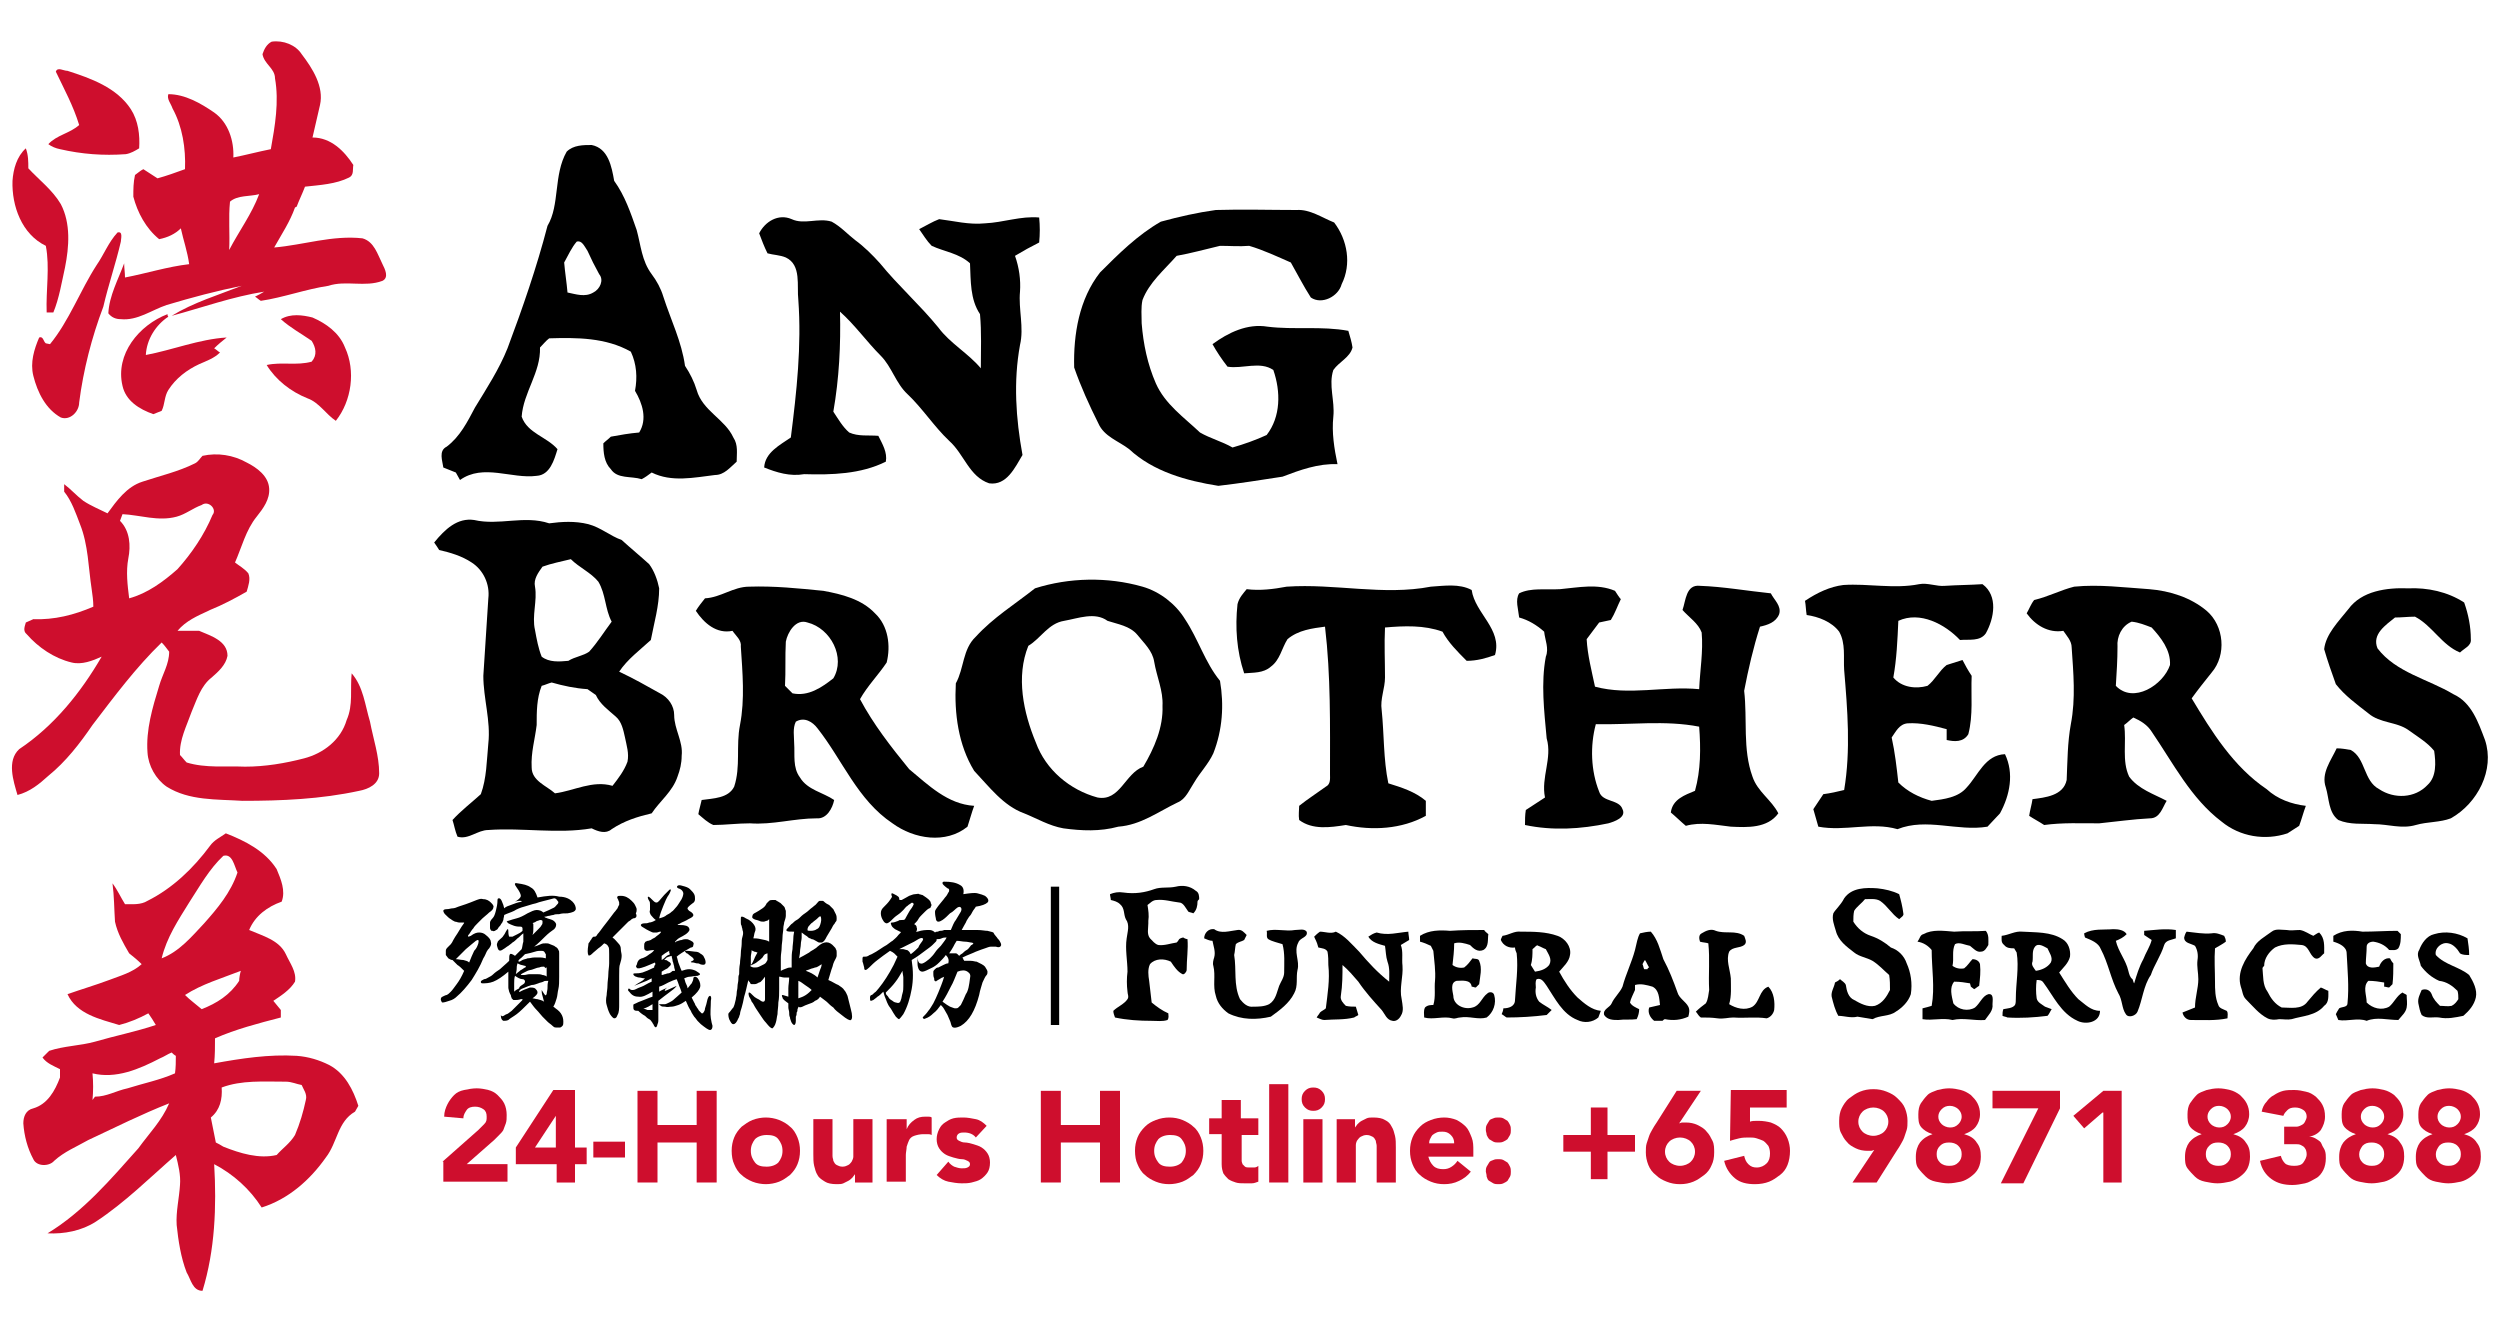 <?xml version="1.0" encoding="UTF-8"?>
<!-- Generator: Adobe Illustrator 27.1.1, SVG Export Plug-In . SVG Version: 6.00 Build 0)  -->
<svg xmlns="http://www.w3.org/2000/svg" xmlns:xlink="http://www.w3.org/1999/xlink" version="1.1" id="Layer_1" x="0px" y="0px" width="300px" height="160px" viewBox="0 0 300 160" style="enable-background:new 0 0 300 160;" xml:space="preserve">
<style type="text/css">
	.st0{fill:none;stroke:#000000;stroke-miterlimit:10;}
	.st1{fill:#CE0E2D;}
</style>
<g>
	<g>
		<g>
			<path d="M68,18.2c0.8-0.8,2-0.8,3-0.8c2,0.4,2.4,2.6,2.7,4.3c1.3,1.8,2,3.9,2.7,5.9c0.5,1.8,0.6,3.7,1.8,5.3     c0.6,0.8,1.1,1.7,1.4,2.7c0.9,2.8,2.2,5.4,2.6,8.3c0.6,0.9,1.1,1.9,1.4,2.9c0.7,2.5,3.4,3.5,4.4,5.7c0.6,0.9,0.4,1.9,0.4,2.9     c-0.8,0.7-1.5,1.6-2.6,1.6c-2.5,0.3-5.2,0.9-7.6-0.3c-0.4,0.3-0.8,0.6-1.2,0.8c-1.3-0.4-2.9,0-3.7-1.2c-0.8-0.8-0.9-2-0.9-3.1     c0.3-0.3,0.6-0.5,0.9-0.8c1.1-0.2,2.2-0.4,3.4-0.5c1-1.6,0.4-3.5-0.5-5c0.3-1.6,0.2-3.2-0.5-4.7c-3-1.7-6.5-1.7-9.8-1.6     c-0.4,0.3-0.7,0.7-1.1,1.1c0.1,3-2,5.4-2.2,8.3c0.7,2,3,2.4,4.3,3.9c-0.4,1.3-0.9,3.1-2.5,3.2c-3,0.4-6.4-1.5-9.2,0.5     c-0.1-0.2-0.4-0.7-0.5-0.9c-0.5-0.2-1-0.4-1.5-0.6c-0.1-0.8-0.6-2,0.4-2.5c1.6-1.2,2.5-3,3.4-4.7c1.4-2.3,2.9-4.6,3.9-7.1     c1.8-4.8,3.5-9.7,4.8-14.7C67.2,24.6,66.4,21,68,18.2z M69.2,29c-0.6,0.7-1,1.6-1.5,2.5c0.1,1.2,0.3,2.4,0.4,3.6     c1,0.2,2.1,0.6,3.1,0c0.8-0.4,1.3-1.5,0.7-2.2c-0.5-0.9-1-1.9-1.4-2.8C70.1,29.5,69.8,28.8,69.2,29z"></path>
		</g>
		<g>
			<path d="M139.3,26.6c2.2-0.6,4.4-1.1,6.6-1.4c3.2-0.1,6.5,0,9.7,0c1.6-0.1,3,0.9,4.5,1.5c1.6,2.1,2.1,5,0.9,7.4     c-0.4,1.5-2.4,2.5-3.7,1.6c-0.9-1.4-1.6-2.8-2.4-4.2c-1.6-0.7-3.3-1.5-5-2c-1.2,0.1-2.3,0-3.5,0c-1.7,0.4-3.5,0.9-5.2,1.2     c-1.5,1.7-3.3,3.2-4.1,5.3c-0.2,0.9-0.1,1.9-0.1,2.8c0.2,2.5,0.7,4.9,1.7,7.2c1.1,2.5,3.4,4.1,5.3,5.9c1.2,0.7,2.7,1.1,3.9,1.8     c1.4-0.4,2.8-0.9,4.1-1.5c1.7-2.2,1.7-5.2,0.8-7.8c-1.6-1.1-3.7-0.1-5.5-0.4c-0.7-0.9-1.3-1.8-1.8-2.7c1.9-1.4,4.2-2.5,6.6-2.1     c3.2,0.4,6.5-0.1,9.7,0.5c0.2,0.7,0.4,1.3,0.5,2c-0.3,1.2-1.6,1.7-2.3,2.7c-0.6,1.8,0.2,3.7,0,5.6c-0.2,1.9,0.1,3.8,0.5,5.7     c-2.3-0.1-4.5,0.7-6.6,1.5c-2.6,0.4-5.1,0.8-7.7,1.1c-3.8-0.6-7.8-1.7-10.7-4.4c-1.3-1-3-1.5-3.7-3.1c-1.1-2.2-2.1-4.4-2.9-6.7     c-0.1-4,0.6-8.2,3.1-11.4C134.2,30.5,136.5,28.2,139.3,26.6z"></path>
			<path d="M118.2,26.8c2.2-0.1,4.3-0.9,6.5-0.7c0.1,1,0.1,2,0,3c-1,0.5-1.9,1-2.9,1.6c0.5,1.4,0.7,2.9,0.6,4.3     c-0.2,2.1,0.5,4.3,0,6.4c-0.8,4.4-0.5,8.8,0.3,13.2c-0.9,1.5-1.9,3.7-4,3.4c-2.4-0.8-3-3.5-4.8-5.1c-1.8-1.7-3.2-3.9-5-5.6     c-1.4-1.3-1.9-3.3-3.2-4.6c-1.7-1.7-3.1-3.7-4.9-5.3c0.1,4-0.1,8-0.8,12c0.6,0.9,1.1,1.8,1.9,2.5c1.1,0.5,2.3,0.3,3.5,0.4     c0.5,1,1.1,2,0.9,3.1c-3,1.5-6.5,1.6-9.8,1.5c-1.7,0.3-3.3-0.2-4.8-0.8c0.1-1.8,1.9-2.7,3.2-3.6c0.7-5.5,1.3-11,0.9-16.5     c-0.2-1.7,0.4-4.2-1.5-5.1c-0.7-0.3-1.5-0.3-2.2-0.5c-0.4-0.8-0.7-1.6-1-2.4c0.7-1.4,2.3-2.4,3.9-1.7c1.5,0.7,3.2-0.2,4.8,0.3     c1.1,0.6,1.9,1.5,2.8,2.2c1.1,0.8,2.1,1.8,3,2.8c2.2,2.7,4.8,5,7,7.7c1.4,1.9,3.6,3.1,5.1,4.9c0-2.2,0.1-4.3-0.1-6.5     c-1.2-1.8-1.1-4-1.2-6.1c-1.3-1.2-3.1-1.4-4.6-2.1c-0.6-0.6-1-1.3-1.5-2c0.8-0.4,1.6-0.9,2.4-1.2C114.4,26.5,116.3,27,118.2,26.8     z"></path>
		</g>
		<g>
			<path d="M56.9,62.4c3,0.7,6-0.6,9,0.4c1.5-0.2,3.1-0.3,4.7,0.1c1.5,0.4,2.6,1.4,4,1.9c1.1,1,2.2,1.9,3.3,2.9     c0.6,0.8,1,1.9,1.2,2.9c0,2.1-0.6,4.1-1,6.2c-1.3,1.2-2.8,2.3-3.8,3.8c1.7,0.8,3.3,1.7,4.9,2.6c1,0.5,1.7,1.5,1.7,2.6     c0,1.7,1.1,3.2,0.9,4.9c0,0.9-0.2,1.7-0.5,2.5c-0.6,1.8-2.1,2.9-3.1,4.4c-1.7,0.4-3.3,0.9-4.8,1.9c-0.7,0.6-1.6,0.3-2.4-0.1     c-4.1,0.7-8.3-0.1-12.4,0.2c-1.3,0-2.4,1.2-3.7,0.8c-0.3-0.7-0.4-1.4-0.6-2c1-1.1,2.3-2.1,3.4-3.1c0.7-1.9,0.7-4,0.9-6.1     c0.3-2.7-0.6-5.4-0.6-8.1c0.2-3.1,0.4-6.2,0.6-9.3c0.2-1.7-0.6-3.4-2-4.3c-1.2-0.8-2.6-1.2-3.9-1.5c-0.1-0.2-0.4-0.6-0.6-0.9     C53.4,63.5,54.9,62.1,56.9,62.4z M65.1,68c-0.5,0.7-1.1,1.5-0.9,2.4c0.3,1.7-0.4,3.5,0,5.2c0.2,1.1,0.4,2.2,0.8,3.2     c0.9,0.7,2.1,0.6,3.2,0.5c0.8-0.5,1.8-0.6,2.5-1.1c1-1.1,1.8-2.4,2.7-3.6c-0.8-1.5-0.7-3.3-1.6-4.8c-0.9-1.1-2.3-1.7-3.3-2.7     C67.3,67.4,66.2,67.6,65.1,68z M65,82.3c-0.6,1.5-0.6,3.1-0.6,4.7c-0.2,1.7-0.7,3.3-0.6,5.1c0,1.6,1.8,2.2,2.8,3.1     c2.3-0.3,4.5-1.6,6.9-0.9c0.7-0.9,1.4-1.8,1.8-2.9c0.2-1-0.1-1.9-0.3-2.9c-0.2-0.9-0.4-1.9-1.1-2.5c-0.9-0.8-1.9-1.5-2.4-2.6     c-0.3-0.2-0.7-0.5-1-0.7c-1.5-0.1-2.9-0.4-4.3-0.8C65.8,82,65.4,82.2,65,82.3z"></path>
		</g>
		<g>
			<g>
				<path d="M124.2,70.6c4.1-1.3,8.7-1.4,12.9-0.2c2.1,0.6,4,2.1,5.1,3.9c1.6,2.4,2.4,5.2,4.2,7.4c0.5,2.9,0.3,5.9-0.8,8.7      c-0.6,1.3-1.6,2.3-2.3,3.5c-0.6,0.9-1,2-2,2.4c-2.3,1.1-4.4,2.7-7.1,2.9c-2.2,0.6-4.4,0.5-6.6,0.2c-1.7-0.3-3.2-1.2-4.7-1.8      c-2.5-0.9-4.2-3.2-6-5.1c-1.9-3.1-2.4-6.9-2.2-10.5c1-1.8,0.8-4.1,2.4-5.6C119.2,74.1,121.8,72.5,124.2,70.6z M127.7,74.5      c-1.9,0.3-2.8,2.1-4.3,3c-1.5,3.7-0.6,8,0.9,11.6c1.2,3.3,4.1,5.7,7.4,6.6c2.7,0.5,3.3-2.9,5.5-3.7c1.3-2.2,2.4-4.7,2.3-7.3      c0.1-1.8-0.7-3.5-1-5.3c-0.2-1.3-1.2-2.2-2-3.2c-0.9-1.1-2.4-1.3-3.6-1.7C131.4,73.4,129.4,74.2,127.7,74.5z"></path>
			</g>
			<g>
				<path d="M84.6,71.8c1.9-0.1,3.4-1.4,5.3-1.4c3-0.1,5.9,0.2,8.9,0.5c2.2,0.4,4.6,1,6.2,2.7c1.6,1.5,1.9,3.9,1.4,5.9      c-1,1.5-2.3,2.8-3.2,4.4c1.6,3,3.7,5.7,5.9,8.4c2.3,1.9,4.6,4.2,7.8,4.4c-0.3,0.8-0.5,1.6-0.8,2.5c-2.6,2.1-6.4,1.5-9-0.4      c-4.2-2.8-6-7.6-9-11.4c-0.6-0.8-1.6-1.4-2.6-0.8c-0.4,0.8-0.2,1.8-0.2,2.6c0.1,1.4-0.2,2.9,0.7,4.1c0.9,1.5,2.8,1.8,4.1,2.7      c-0.2,1-0.9,2.3-2.1,2.2c-2.7,0-5.3,0.8-8,0.6C88.5,98.8,87,99,85.6,99c-0.7-0.3-1.2-0.8-1.8-1.3c0.1-0.6,0.3-1.2,0.4-1.7      c1.4-0.2,3.2-0.2,3.9-1.6c0.8-2.4,0.2-4.9,0.7-7.4c0.6-3.1,0.3-6.3,0.1-9.4c0.1-0.8-0.6-1.3-1-1.9c-1.9,0.4-3.4-0.9-4.4-2.4      C83.8,72.8,84.2,72.3,84.6,71.8z M94.3,77c-0.1,1.8,0,3.5-0.1,5.3c0.3,0.3,0.6,0.6,0.9,0.9c1.9,0.4,3.5-0.7,4.9-1.8      c1.5-2.5-0.3-6-3.1-6.7C95.5,74.2,94.5,75.9,94.3,77z"></path>
			</g>
			<path d="M149.6,70.7c1.6,0.2,3.2,0,4.8-0.3c5.8-0.4,11.6,1.1,17.3,0c1.6-0.1,3.4-0.4,4.9,0.4c0.4,2.8,3.7,4.7,2.8,7.8     c-1.1,0.4-2.2,0.7-3.4,0.7c-1.1-1.1-2.2-2.2-2.9-3.5c-2.2-0.8-4.6-0.7-6.9-0.5c-0.1,2,0,4,0,6c0,1.3-0.6,2.6-0.4,3.9     c0.3,2.9,0.2,5.9,0.8,8.8c1.6,0.5,3.2,1,4.5,2.1c0,0.4,0,1.3,0,1.8c-2.9,1.6-6.4,1.8-9.6,1.1c-1.9,0.3-4,0.6-5.6-0.6     c-0.1-0.6,0-1.2,0-1.7c1-0.8,2.1-1.5,3.2-2.3c0.6-0.3,0.5-1,0.5-1.5c0-5.9,0.1-11.8-0.6-17.7c-1.5,0.2-3.2,0.4-4.5,1.5     c-0.7,1.1-0.9,2.5-2,3.3c-0.9,0.8-2.1,0.7-3.2,0.8c-0.9-2.7-1.1-5.5-0.8-8.3C148.7,71.7,149.2,71.2,149.6,70.7z"></path>
			<path d="M187.2,70.7c2.2-0.2,4.5-0.7,6.6,0.2c0.2,0.3,0.5,0.8,0.7,1c-0.4,0.8-0.7,1.7-1.2,2.5c-0.5,0.1-0.9,0.2-1.4,0.3     c-0.5,0.7-1,1.3-1.5,2c0.1,1.9,0.6,3.8,1,5.7c4.1,1.1,8.3-0.1,12.5,0.3c0.1-2.3,0.5-4.5,0.3-6.8c-0.4-1.1-1.5-1.8-2.3-2.7     c0.4-1.1,0.4-3.1,2.1-2.9c2.8,0.1,5.6,0.6,8.5,0.9c0.4,0.8,1.3,1.5,1,2.5c-0.4,1-1.4,1.3-2.3,1.5c-0.8,2.5-1.4,5.1-1.9,7.7     c0.4,3.4-0.2,7,1,10.3c0.6,1.8,2.3,2.8,3.1,4.4c-1.3,1.8-3.7,1.7-5.7,1.6c-1.8-0.2-3.6-0.6-5.4-0.1c-0.6-0.5-1.2-1.1-1.8-1.6     c0.2-1.6,1.7-2.1,2.9-2.6c0.7-2.5,0.7-5.1,0.5-7.7c-4.1-0.8-8.3-0.2-12.4-0.3c-0.7,2.6-0.6,5.6,0.4,8.1c0.4,1.3,2.4,0.9,2.8,2.1     c0.5,1-1,1.5-1.7,1.7c-3.3,0.7-6.7,0.9-10,0.2c0-0.6,0-1.2,0.1-1.8c0.8-0.5,1.5-1,2.3-1.5c-0.5-2.4,0.9-4.7,0.2-7.1     c-0.3-3.3-0.7-6.6-0.1-9.8c0.4-1-0.1-2-0.2-3c-0.9-0.8-1.9-1.4-3-1.7c-0.1-1-0.5-2.1,0-2.9C183.7,70.5,185.5,70.8,187.2,70.7z"></path>
			<path d="M221.2,70.2c3-0.2,6.1,0.5,9.1-0.1c1-0.2,2.1,0.3,3.1,0.2c1.5-0.1,3-0.1,4.5-0.2c1.9,1.4,1.4,4.1,0.4,5.9     c-0.7,1-2,0.7-3.1,0.8c-1.8-1.9-4.8-3.5-7.4-2.3c-0.1,2.3-0.2,4.6-0.6,6.8c1,1.2,2.7,1.4,4.1,1c0.9-0.7,1.4-1.8,2.3-2.5     c0.6-0.2,1.3-0.4,1.9-0.6c0.3,0.6,0.7,1.3,1.1,1.9c-0.1,2.3,0.2,4.7-0.4,7c-0.6,1-1.7,0.9-2.6,0.7c0-0.3,0-1,0-1.3     c-1.5-0.4-3.1-0.8-4.7-0.7c-1,0.1-1.4,1-1.9,1.7c0.4,1.8,0.6,3.6,0.8,5.4c1.1,1.1,2.5,1.8,4,2.2c1.5-0.2,3.2-0.4,4.2-1.6     c1.4-1.5,2.2-3.9,4.6-4c1.1,2.3,0.6,4.9-0.6,7.1c-0.5,0.5-1,1.1-1.5,1.6c-3.6,0.6-7.3-1.1-10.8,0.3c-3.1-0.9-6.3,0.3-9.5-0.3     c-0.2-0.7-0.4-1.4-0.6-2.1c0.4-0.6,0.8-1.2,1.2-1.8c0.8-0.1,1.7-0.3,2.5-0.5c0.8-4.8,0.4-9.6,0-14.4c-0.1-1.5,0.2-3.2-0.6-4.6     c-0.9-1.2-2.5-1.8-3.9-2c-0.1-0.6-0.1-1.2-0.2-1.7C218.1,71.1,219.6,70.4,221.2,70.2z"></path>
			<g>
				<path d="M248.9,70.4c3-0.3,6,0.1,9,0.3c2.5,0.2,5,1,6.9,2.6c2.1,1.8,2.4,5.3,0.6,7.4c-0.8,1-1.6,2-2.4,3.1c2.4,4,5,8.2,9,10.9      c1.3,1.2,3,1.8,4.7,2c-0.3,0.8-0.5,1.6-0.8,2.4c-0.5,0.3-0.9,0.6-1.4,0.9c-2.7,0.9-5.7,0.4-7.9-1.4c-3.7-2.8-5.8-7-8.4-10.8      c-0.5-0.8-1.3-1.3-2.2-1.7c-0.3,0.2-0.8,0.7-1.1,0.9c0.3,2.1-0.3,4.3,0.6,6.2c1.1,1.5,3,2.1,4.5,2.9c-0.5,0.8-0.8,2.1-2,2.1      c-2,0.1-4.1,0.4-6.1,0.6c-2.2,0-4.4-0.1-6.6,0.2c-0.6-0.4-1.2-0.7-1.8-1.1c0.1-0.7,0.3-1.3,0.4-2c1.5-0.2,3.7-0.4,4.1-2.3      c0.1-2.3,0.1-4.5,0.5-6.7c0.6-3.1,0.3-6.2,0.1-9.2c0-0.8-0.6-1.4-1-2c-1.8,0.3-3.4-0.7-4.4-2.1c0.3-0.5,0.5-1.1,0.9-1.6      C245.8,71.6,247.3,70.8,248.9,70.4z M255.8,74.6c-1.2,0.5-1.8,1.8-1.7,3c0,1.6-0.1,3.1-0.2,4.7c2.1,2.2,5.7-0.1,6.5-2.5      c0.1-1.8-1.1-3.3-2.2-4.5C257.4,75,256.7,74.7,255.8,74.6z"></path>
			</g>
			<path d="M281.8,73.1c1.6-2.2,4.6-2.6,7.2-2.5c2.3-0.1,4.7,0.4,6.7,1.7c0.5,1.4,0.8,2.9,0.8,4.4c0.1,0.8-0.8,1.1-1.3,1.6     c-2.2-0.9-3.3-3.2-5.4-4.3c-0.8,0-1.6,0.1-2.4,0.1c-1.1,0.9-2.8,2-2.1,3.7c2.2,2.9,6.1,3.7,9.1,5.5c2.2,1,3,3.4,3.8,5.5     c1.2,3.6-0.9,7.6-4.1,9.4c-1.3,0.5-2.8,0.4-4.2,0.8c-1.7,0.5-3.3-0.1-5-0.1c-1.4-0.1-2.9,0.1-4.3-0.5c-1.2-0.9-1.1-2.6-1.5-3.9     c-0.6-1.7,0.6-3.2,1.3-4.7c0.6,0,1.1,0.1,1.7,0.2c1.8,1,1.5,3.7,3.4,4.7c1.8,1.2,4.3,1.1,5.8-0.5c1.1-1,1-2.7,0.8-4.1     c-0.8-1-2-1.7-3.1-2.5c-1.4-1-3.4-0.8-4.8-2c-1.4-1.1-2.8-2.1-3.9-3.5c-0.5-1.4-1-2.8-1.4-4.2C279.1,76.1,280.6,74.6,281.8,73.1z     "></path>
		</g>
		<g>
			<path d="M58.9,108.3c0.2,0.2,0.4,0.4,0.3,0.6c0,0.2-0.2,0.4-0.5,0.6c-0.3,0.3-0.6,0.5-0.8,0.7c-0.2,0.2-0.4,0.4-0.6,0.6     c-0.2,0.2-0.4,0.4-0.5,0.6c-0.2,0.2-0.3,0.4-0.5,0.7c-0.1,0.1-0.2,0.2-0.1,0.3c0,0,0.1,0,0.3-0.1c0.4-0.3,0.7-0.4,1-0.4     c0.3,0,0.6,0.1,0.8,0.3c0.4,0.3,0.6,0.6,0.6,0.8c0.1,0.3,0,0.5-0.2,0.8c-0.1,0.1-0.2,0.2-0.3,0.4c-0.1,0.2-0.2,0.5-0.4,0.8     c-0.4,1-0.9,1.8-1.4,2.6c-0.6,0.8-1.2,1.5-1.8,2c-0.2,0.2-0.5,0.4-0.9,0.5c-0.3,0.1-0.6,0.2-0.8,0.2c-0.1,0-0.1-0.1-0.2-0.3     c0-0.2,0-0.3,0.2-0.4c0.2-0.1,0.4-0.2,0.5-0.2c0.2-0.1,0.3-0.2,0.5-0.4c0.2-0.2,0.4-0.5,0.7-0.9c0.3-0.4,0.6-0.9,0.9-1.6     c-0.3-0.3-0.6-0.6-0.8-0.7c-0.2-0.2-0.4-0.4-0.6-0.6c-0.2,0-0.3-0.1-0.5-0.2c-0.1-0.1-0.2-0.3-0.3-0.4c0-0.2,0-0.4,0-0.5     c0-0.2,0.1-0.3,0.3-0.5c0.1-0.1,0.2-0.2,0.3-0.3c0.1-0.1,0.2-0.3,0.3-0.5c0.1-0.2,0.3-0.5,0.5-0.8c0.2-0.3,0.4-0.7,0.7-1.1     c0.1-0.1,0.1-0.2,0.1-0.2c0,0,0,0-0.1,0c-0.2,0-0.4,0-0.5,0c-0.2,0-0.3-0.1-0.5-0.1c-0.2-0.1-0.4-0.2-0.5-0.3     c-0.2-0.1-0.4-0.3-0.7-0.6c-0.1-0.1-0.2-0.3-0.2-0.4c0-0.1,0.1-0.2,0.4-0.2c0.3,0,0.5-0.1,0.7-0.1c0.2,0,0.5-0.1,0.7-0.2     c0.3-0.1,0.6-0.2,0.9-0.3c0.3-0.1,0.8-0.3,1.3-0.5c0.3-0.1,0.5-0.2,0.8-0.1C58.4,107.9,58.7,108.1,58.9,108.3z M57.4,113.2     c0.1-0.4,0-0.5-0.3-0.3c-0.4,0.3-0.7,0.6-1.2,1c-0.4,0.4-0.8,0.8-1.2,1.2c0.3,0,0.6,0.1,0.9,0.1c0.3,0.1,0.5,0.1,0.7,0.3     c0.2-0.5,0.4-1,0.6-1.4C57.2,113.8,57.3,113.5,57.4,113.2z M68.7,108.2c0.3,0.3,0.4,0.6,0.4,0.9c-0.1,0.3-0.4,0.4-1,0.5     c-0.4,0-0.7,0-1,0.1c-0.3,0-0.5,0-0.7,0.1c-0.2,0-0.4,0.1-0.5,0.1c-0.2,0-0.3,0.1-0.5,0.1c-0.1,0-0.1,0,0,0.1     c0.1,0,0.2,0.1,0.6,0.2c0.4,0.1,0.6,0.3,0.7,0.5c0.1,0.2,0,0.5-0.2,0.7c-0.3,0.2-0.7,0.5-1.1,0.9c-0.4,0.4-0.8,0.8-1.3,1.2     c0.3-0.1,0.6-0.2,0.8-0.3c0.2-0.1,0.4-0.1,0.6-0.1s0.3,0,0.5,0.1c0.2,0.1,0.3,0.1,0.5,0.2c0.1,0.1,0.3,0.2,0.3,0.2     c0.1,0.1,0.2,0.2,0.2,0.3c0.1,0.1,0.1,0.2,0.1,0.4c0,0.2,0,0.3,0,0.6c0,0.9,0,1.6,0,2.2c0,0.6,0,1.1-0.1,1.5     c-0.1,0.4-0.1,0.8-0.2,1.1c-0.1,0.3-0.2,0.7-0.4,1c0.4,0.3,0.7,0.5,0.9,0.8c0.2,0.3,0.3,0.6,0.3,1c0,0.2,0,0.4-0.1,0.5     c-0.1,0.1-0.2,0.2-0.3,0.2c-0.1,0-0.3,0-0.5,0c-0.2,0-0.3-0.1-0.4-0.2c-0.2-0.2-0.4-0.3-0.6-0.5c-0.2-0.2-0.4-0.4-0.6-0.6     c-0.2-0.2-0.4-0.5-0.7-0.8c-0.3-0.3-0.5-0.6-0.8-1c-0.7,0.7-1.2,1.2-1.6,1.5c-0.4,0.3-0.8,0.5-1,0.7c-0.2,0.1-0.4,0.1-0.6,0.1     c-0.2-0.1-0.3-0.3-0.3-0.7c0.1,0.2,0.2,0.2,0.5,0c0.1-0.1,0.3-0.1,0.4-0.2c0.1-0.1,0.3-0.2,0.4-0.3c0.1-0.1,0.3-0.3,0.5-0.5     c0.2-0.2,0.4-0.4,0.7-0.7c0.1-0.1,0.1-0.1,0.1-0.2c0,0-0.1,0-0.2,0c-0.3,0.1-0.5,0.1-0.6,0.1c-0.1,0-0.3,0-0.3,0     s-0.1-0.1-0.2-0.2c0-0.1-0.1-0.2-0.1-0.4c-0.1-0.1-0.1-0.2-0.2-0.4c0-0.1-0.1-0.3-0.1-0.5c0-0.2,0-0.4,0-0.7c0-0.3,0-0.7,0-1.2     c-0.7,0.6-1.3,1-1.8,1.2c-0.5,0.2-1,0.2-1.3,0.2c-0.2,0-0.2-0.1-0.2-0.2c0-0.1,0.2-0.2,0.4-0.3c0.2,0,0.3-0.1,0.5-0.2     c0.2-0.1,0.4-0.2,0.6-0.4c0.2-0.2,0.5-0.4,0.8-0.6c0.3-0.3,0.7-0.6,1.1-1c0-0.4,0-0.7,0.1-0.8c0.1-0.1,0.3,0,0.6,0.2l0.8-0.8     c0.1-0.3,0.1-0.6,0.2-0.9c0-0.3,0-0.6,0-1c-0.3,0.2-0.5,0.5-0.7,0.6c-0.2,0.2-0.4,0.4-0.6,0.5c-0.2,0.2-0.4,0.3-0.5,0.4     c-0.2,0.1-0.4,0.3-0.6,0.4c-0.4,0.3-0.6,0.2-0.7-0.2c-0.1-0.3-0.1-0.4,0-0.6c0-0.1,0.1-0.2,0.2-0.3c0.2-0.2,0.4-0.3,0.5-0.5     c0.1-0.1,0.2-0.3,0.3-0.5c0.1-0.2,0.2-0.3,0.2-0.3c0.1,0,0.1,0.1,0.1,0.3c0,0.4,0.1,0.6,0.1,0.6s0.2,0,0.4,0     c0.2-0.1,0.4-0.2,0.6-0.3c0.2-0.1,0.4-0.2,0.6-0.4c0-0.1,0-0.2,0-0.3c0-0.1-0.1-0.2-0.2-0.2c-0.2,0-0.5,0-0.8-0.1     c-0.3-0.1-0.5-0.2-0.7-0.3c-0.1-0.1-0.2-0.2-0.2-0.2c0,0,0.1-0.1,0.2-0.1c0.3-0.1,0.6-0.2,1-0.3c0.4-0.1,0.8-0.3,1.3-0.6     c0.4-0.2,0.8-0.4,1.1-0.4c0.3,0,0.6,0.1,0.8,0.3c0.5-0.2,0.9-0.4,1.1-0.5c0.3-0.1,0.4-0.3,0.5-0.4c0.1-0.1,0.2-0.2,0.2-0.3     c0-0.1,0-0.1-0.1-0.2c-0.1-0.2-0.2-0.2-0.3-0.3c-0.1,0-0.2,0-0.5,0.1c-0.7,0.2-1.3,0.3-1.8,0.5c-0.5,0.1-1,0.3-1.4,0.4     c-0.4,0.1-0.9,0.3-1.2,0.5c-0.4,0.2-0.8,0.3-1.2,0.5c0,0.2-0.1,0.4-0.1,0.6c-0.1,0.2-0.1,0.3-0.2,0.4c-0.1,0.1-0.1,0.2-0.2,0.3     c-0.1,0.1-0.2,0.2-0.3,0.4c-0.1,0.1-0.2,0.1-0.3,0.2c-0.1,0-0.2,0.1-0.3,0c-0.1,0-0.2,0-0.2-0.1c-0.1-0.1-0.1-0.2-0.1-0.3     c0-0.3,0-0.5,0-0.6c0-0.1,0.1-0.3,0.3-0.5c0.2-0.2,0.3-0.5,0.4-0.9c0.1-0.4,0.2-0.8,0.2-1.3c0-0.2,0.1-0.2,0.2-0.2     s0.2,0.1,0.3,0.3c0.1,0.2,0.1,0.3,0.2,0.5c0,0.1,0.1,0.3,0.1,0.4c0.2-0.2,0.5-0.3,0.8-0.4c0.3-0.1,0.7-0.3,1.3-0.4     c0-0.1-0.1-0.1-0.2-0.1c-0.1,0-0.3,0-0.6,0.1c0.4-0.2,0.7-0.5,0.7-0.7c0-0.2-0.2-0.6-0.5-1c-0.3-0.4-0.3-0.6,0.1-0.5     c0.7,0.1,1.2,0.2,1.6,0.5c0.4,0.2,0.6,0.6,0.8,1.2c1.1-0.2,1.9-0.3,2.6-0.1C67.9,107.6,68.4,107.9,68.7,108.2z M62.8,118.1     c0.2-0.1,0.2-0.3,0.2-0.4c-0.1-0.1-0.1-0.2-0.3-0.2c-0.3,0-0.6-0.2-0.9-0.4c-0.1,0.3-0.1,0.6-0.1,0.9c0,0.3,0,0.6,0,1     c0.2-0.2,0.4-0.3,0.6-0.4C62.3,118.4,62.5,118.3,62.8,118.1z M63,116.1c0.1,0,0.1-0.1,0.1-0.1c0-0.1-0.1-0.1-0.1-0.1     c-0.1,0-0.3-0.1-0.4-0.1c-0.1,0-0.3-0.1-0.5-0.2c-0.1,0.3-0.1,0.5-0.1,0.7c0,0.2-0.1,0.5-0.1,0.6c0.2-0.2,0.4-0.3,0.6-0.5     C62.6,116.4,62.8,116.2,63,116.1z M65.5,114.5c-0.1-0.1-0.1-0.2-0.2-0.3c-0.1-0.1-0.2-0.1-0.4-0.1c-0.2,0-0.4,0-0.7,0.1     c-0.3,0.1-0.7,0.2-1.2,0.3c-0.1,0.1-0.3,0.3-0.4,0.4c-0.1,0.1-0.3,0.2-0.4,0.4c0,0.1,0.1,0.1,0.1,0.1c0.1,0,0.2-0.1,0.4-0.2     c0.2-0.1,0.4-0.1,0.6-0.2c0.3,0,0.5-0.1,0.8-0.1c0.3,0,0.5,0,0.8,0c0.3,0,0.5,0.1,0.6,0.1c0-0.1,0-0.3,0-0.4     C65.5,114.6,65.5,114.5,65.5,114.5z M65.2,117.8c-0.2,0.1-0.4,0.1-0.6,0.2c-0.3,0.1-0.5,0.2-0.8,0.2c-0.3,0.1-0.6,0.2-0.8,0.3     c-0.3,0.1-0.5,0.2-0.6,0.3c-0.1,0.1-0.1,0.1-0.1,0.2c0,0.1,0.1,0,0.3-0.1c0.4-0.2,0.8-0.3,1-0.4c0.2,0,0.4,0,0.6,0.1     c0.2,0.2,0.3,0.3,0.3,0.5c0,0.2-0.2,0.4-0.6,0.7c0.2,0,0.4,0.1,0.6,0.1c0.3,0.1,0.5,0.1,0.8,0.3c-0.1-0.2-0.1-0.4-0.2-0.7     c-0.1-0.3-0.1-0.5-0.1-0.7c0.2,0.3,0.3,0.5,0.4,0.6c0.1,0.1,0.1,0,0.2-0.1c0-0.2,0.1-0.5,0.1-0.7c0-0.3,0-0.6,0.1-0.9     C65.5,117.7,65.3,117.7,65.2,117.8z M65.2,116c-0.1,0-0.3,0-0.5,0.1c-0.2,0-0.4,0.1-0.7,0.2c-0.2,0.1-0.5,0.1-0.7,0.2     c-0.2,0.1-0.4,0.2-0.6,0.3c-0.2,0.1-0.2,0.2-0.2,0.2c0,0,0.2,0,0.4,0c0.2,0,0.4-0.1,0.7-0.1c0.3,0,0.5,0,0.8,0     c0.2,0,0.5,0,0.7,0.1c0.2,0,0.3,0.1,0.4,0.1l0.1,0.1c0-0.2,0-0.4,0-0.6c0-0.2,0-0.4,0-0.5c-0.1,0-0.1,0-0.2,0.1     C65.4,116,65.3,116,65.2,116z M65.1,110.5c-0.1-0.1-0.2-0.1-0.3-0.1c-0.2,0.1-0.4,0.1-0.5,0.2c-0.1,0.1-0.3,0.1-0.4,0.2     c0.1,0,0.1,0.1,0.1,0.1c0,0.1,0,0.1,0,0.2c0,0.1,0,0.2,0,0.4c0,0.2,0,0.4-0.1,0.7c0.3-0.3,0.5-0.5,0.7-0.7     c0.2-0.2,0.3-0.3,0.4-0.5c0.1-0.1,0.1-0.2,0.1-0.3S65.1,110.6,65.1,110.5z"></path>
			<path d="M76,110.2c-0.1,0-0.1,0.1-0.2,0.1c-0.1,0.1-0.2,0.2-0.4,0.3c-0.2,0.2-0.4,0.4-0.7,0.7c-0.3,0.3-0.7,0.7-1.2,1.2     c0.3,0.2,0.5,0.5,0.7,0.7c0.2,0.2,0.3,0.4,0.3,0.7s0.1,0.5,0.1,0.8c0,0.3-0.1,0.7-0.2,1c-0.1,0.2-0.1,0.7-0.1,1.4     c0,0.8,0,1.9,0,3.4c0,0.5,0,1-0.2,1.3c-0.1,0.3-0.2,0.4-0.4,0.4c-0.1,0-0.3-0.2-0.5-0.5c-0.2-0.4-0.3-0.7-0.4-1.1     c-0.1-0.3-0.1-0.7,0-1.2c0-0.3,0.1-0.7,0.1-1.2c0-0.4,0.1-0.9,0.1-1.3c0-0.4,0.1-0.9,0.1-1.3c0-0.4,0-0.8,0-1.1     c0-0.5,0-0.8-0.1-0.9c-0.1-0.2-0.2-0.3-0.5-0.4c-0.2,0.2-0.4,0.4-0.7,0.6c-0.2,0.2-0.5,0.4-0.8,0.7c-0.2,0.2-0.4,0.2-0.4,0.1     c-0.1-0.2-0.1-0.6,0-1.2c0-0.1,0-0.2,0.1-0.3c0.1-0.1,0.1-0.2,0.2-0.3c0.1-0.1,0.1-0.2,0.2-0.3c0.1-0.1,0.1-0.1,0.2-0.1     s0.1,0,0.1,0c0.1,0,0.2-0.1,0.3-0.3c0.2-0.2,0.4-0.5,0.7-0.9c0.3-0.4,0.8-1,1.3-1.7c0.2-0.2,0.3-0.4,0.4-0.5     c0.1-0.2,0.1-0.3,0.2-0.4c0-0.1,0-0.2,0-0.3c0-0.1-0.1-0.2-0.1-0.3c-0.1-0.2-0.2-0.3-0.1-0.4c0-0.1,0.2-0.1,0.4-0.1     c0.5,0,0.9,0.2,1.3,0.6c0.2,0.2,0.3,0.3,0.4,0.5c0.1,0.2,0.2,0.4,0.2,0.5c0,0.2,0,0.3-0.1,0.5C76.5,110,76.3,110.2,76,110.2z      M85.5,123.1c0,0.3-0.1,0.5-0.3,0.5c-0.2,0-0.6-0.3-1.1-0.7c-0.2-0.2-0.3-0.3-0.4-0.4c-0.1-0.1-0.2-0.3-0.4-0.5     c-0.1-0.2-0.3-0.4-0.4-0.7c-0.2-0.3-0.4-0.7-0.6-1.2c-0.3,0.2-0.6,0.4-0.9,0.5s-0.6,0.2-0.8,0.2c-0.3,0-0.5,0.1-0.8,0     c-0.2,0-0.4,0-0.5-0.1c-0.1-0.1-0.2-0.1-0.2-0.2c0,0,0.1,0,0.3,0c0.1,0,0.3,0,0.4,0c0.1,0,0.3-0.1,0.5-0.2     c0.2-0.1,0.4-0.2,0.6-0.4c0.2-0.2,0.6-0.5,0.9-0.8c-0.1-0.3-0.2-0.6-0.3-0.8c-0.1-0.3-0.2-0.6-0.3-0.8c-0.3,0.1-0.6,0.2-1,0.4     c-0.4,0.2-0.7,0.4-1.1,0.5c0,0.1,0,0.2,0,0.3c0,0.1,0,0.2,0,0.3c0.3-0.2,0.6-0.3,0.8-0.4c0.2-0.1,0.4-0.2,0.5-0.3     c-0.5,0.3-0.7,0.5-0.6,0.6c0.1,0,0.5-0.2,1.4-0.6c-0.2,0.3-0.5,0.5-0.9,0.8c-0.4,0.3-0.8,0.6-1.3,1c0,0.4,0,0.8,0,1.1     s0,0.5,0,0.7s0,0.4,0,0.5c0,0.1,0,0.3-0.1,0.5c-0.1,0.5-0.3,0.5-0.5,0c-0.1-0.1-0.1-0.2-0.2-0.3c-0.1-0.1-0.1-0.2-0.3-0.3     s-0.3-0.2-0.5-0.4c-0.2-0.1-0.5-0.3-0.8-0.6c-0.2,0-0.4,0-0.5-0.1c-0.1-0.1-0.1-0.2-0.1-0.4c0-0.1,0-0.1,0-0.2     c0-0.1,0.1-0.1,0.3-0.2c0.2-0.1,0.4-0.2,0.7-0.3c0.3-0.1,0.7-0.3,1.3-0.5c0-0.1,0-0.2,0-0.3c0-0.1,0-0.2,0-0.3     c-0.7,0.4-1.2,0.7-1.7,0.6c-0.5,0-0.8-0.2-1.1-0.6c-0.1-0.1-0.2-0.2-0.1-0.3c0-0.1,0.1-0.1,0.2,0c0.1,0.1,0.2,0.1,0.3,0.1     c0.1,0,0.2,0,0.4-0.1c0.2-0.1,0.4-0.2,0.7-0.3c0.3-0.1,0.7-0.4,1.2-0.6c0-0.1,0-0.1,0-0.2c0-0.1,0-0.1,0-0.2     c-0.2,0.1-0.4,0.2-0.6,0.3c-0.2,0.1-0.3,0.1-0.5,0.2c-0.2,0.1-0.3,0.1-0.5,0.2c-0.2,0.1-0.3,0.1-0.5,0.2c0.3-0.2,0.6-0.4,0.8-0.5     c0.2-0.1,0.3-0.2,0.4-0.3c0.1-0.1,0.1-0.1,0.1-0.1c0,0-0.1,0-0.1,0c-0.2,0-0.4-0.1-0.6-0.1c-0.2,0-0.3-0.1-0.4-0.1     c-0.2-0.1-0.3-0.2-0.3-0.3c0-0.1,0.1-0.1,0.3-0.1c0.2,0,0.4,0,0.8-0.1c0.3-0.1,0.8-0.3,1.4-0.6c0-0.1,0-0.2,0.1-0.3s0-0.2,0-0.3     c-0.5,0.2-0.9,0.4-1.2,0.5c-0.3,0.1-0.6,0.2-0.7,0.2c-0.2,0-0.3,0-0.3-0.1c-0.1-0.1-0.1-0.2,0-0.3c0.1-0.5,0.3-0.7,0.6-0.8     c0.1,0,0.3-0.1,0.5-0.2c0.2-0.1,0.4-0.3,0.6-0.4c0.3-0.2,0.4-0.4,0.4-0.4c0,0-0.3,0-0.8,0.1c-0.1,0-0.2,0-0.3-0.1     c-0.1-0.1-0.1-0.2-0.1-0.4c0-0.3,0-0.4,0.1-0.5c0-0.1,0.1-0.1,0.3-0.2c0.2,0,0.3-0.1,0.4-0.1c0.1-0.1,0.3-0.2,0.5-0.3     c0.2-0.2,0.4-0.3,0.5-0.4c0.1-0.1,0.2-0.2,0.2-0.2c0-0.1,0-0.1,0-0.1c0,0-0.1,0-0.1,0c-0.1,0-0.3,0.1-0.4,0.1c-0.1,0-0.2,0-0.4,0     c-0.1,0-0.3-0.1-0.5-0.2c-0.2-0.1-0.4-0.2-0.7-0.4c-0.2-0.1-0.3-0.2-0.3-0.3c0-0.1,0.2-0.2,0.4-0.2c0.2,0,0.4,0,0.6-0.1     c0.2,0,0.5-0.1,0.8-0.3c-0.3-0.2-0.4-0.4-0.6-0.6c-0.1-0.2-0.2-0.4-0.1-0.6c0-0.2,0-0.4,0-0.6c0-0.2,0-0.4-0.1-0.5     c-0.2-0.3-0.2-0.5-0.1-0.5c0.1,0,0.3,0.2,0.6,0.5c0.2,0.2,0.3,0.2,0.4,0.2c0.1,0,0.2-0.1,0.3-0.2c0.2-0.2,0.4-0.5,0.6-0.7     c0.2-0.2,0.4-0.4,0.6-0.6c0.1-0.1,0.2-0.1,0.2,0c0,0.1-0.1,0.3-0.2,0.5c-0.3,0.4-0.5,0.9-0.7,1.4c-0.2,0.5-0.4,1-0.5,1.5     c0.4-0.1,0.7-0.2,0.9-0.4c0.2-0.1,0.4-0.2,0.6-0.4c0.2-0.1,0.3-0.3,0.5-0.5c0.2-0.2,0.3-0.4,0.5-0.7c0.3-0.4,0.4-0.8,0.4-1     c0-0.2-0.2-0.5-0.6-0.6c-0.2-0.1-0.2-0.2-0.1-0.3c0.1-0.1,0.3-0.1,0.6,0c0.4,0.1,0.7,0.2,0.9,0.4c0.2,0.2,0.4,0.4,0.5,0.6     c0.1,0.2,0.1,0.4,0.1,0.6c0,0.2-0.1,0.4-0.3,0.5c-0.4,0.3-0.6,0.5-0.6,0.6c0,0.1,0.1,0.2,0.2,0.3c0.4,0.2,0.5,0.4,0.5,0.5     c0,0.2-0.2,0.3-0.6,0.5c-0.3,0.2-0.6,0.3-0.8,0.4c-0.2,0.1-0.3,0.2-0.4,0.2s-0.1,0.1,0,0.1c0,0,0.1,0,0.2,0c0.6,0,1,0.1,1.1,0.4     c0.1,0.2,0,0.4-0.4,0.7c-0.3,0.2-0.5,0.3-0.7,0.4c-0.2,0.1-0.3,0.2-0.4,0.3c-0.1,0.1-0.2,0.2-0.2,0.2c0,0.1,0.1,0.1,0.1,0     c0.3-0.1,0.5-0.2,0.7-0.2c0.2-0.1,0.4-0.1,0.5-0.1c0.1,0,0.3,0,0.4,0.1c0.1,0,0.2,0.1,0.4,0.2c0.1,0.1,0.2,0.2,0.1,0.4     c0,0.2-0.1,0.3-0.3,0.3c-0.9,0.5-1.5,0.9-1.7,1.1c0.1,0.2,0.1,0.4,0.2,0.7c0.1,0.2,0.2,0.6,0.4,1c0.3-0.1,0.6-0.2,0.9-0.2     c0.3,0,0.6,0.1,0.8,0.2c0.3,0.2,0.5,0.3,0.5,0.4c0,0.1-0.1,0.1-0.3,0.2c-0.4,0-0.7,0.1-0.9,0.1c-0.2,0-0.5,0.1-0.7,0.2     c0.1,0.2,0.1,0.4,0.2,0.6c0.1,0.2,0.2,0.4,0.2,0.6c0.2-0.2,0.3-0.4,0.5-0.6c0.1-0.2,0.2-0.4,0.2-0.6c0-0.1,0.1-0.2,0.2-0.2     c0.1,0,0.3,0.1,0.4,0.3c0.2,0.3,0.3,0.7,0.2,1c-0.1,0.3-0.4,0.7-1,1.2c0.1,0.2,0.2,0.4,0.3,0.6c0.1,0.1,0.1,0.3,0.2,0.4     c0.1,0.1,0.1,0.2,0.2,0.3c0.1,0.1,0.1,0.2,0.2,0.3c0.1,0.1,0.2,0.2,0.3,0.3c0.1,0,0.2,0,0.2-0.1c0.1-0.1,0.2-0.3,0.2-0.5     c0.1-0.3,0.2-0.6,0.3-1.1c0.1-0.3,0.2-0.4,0.3-0.4s0.2,0.2,0.1,0.6c0,0.8-0.1,1.5,0,2.1S85.4,122.7,85.5,123.1z M78.3,121.2     c0-0.1,0-0.2,0-0.3c0-0.1,0-0.3,0-0.4c-0.2,0.1-0.3,0.2-0.5,0.3c-0.2,0.1-0.4,0.2-0.6,0.2c0.2,0.1,0.3,0.1,0.5,0.2     C77.9,121.2,78.1,121.2,78.3,121.2z M81,116.5c0-0.2-0.1-0.3-0.1-0.5c0-0.1-0.1-0.3-0.1-0.4c0-0.1-0.1-0.2-0.1-0.4     c0-0.1-0.1-0.3-0.1-0.5c-0.3,0.1-0.4,0.1-0.6,0.2c-0.1,0.1-0.2,0.2-0.3,0.3c0.2,0,0.3,0,0.4,0.1c0.1,0.1,0.2,0.1,0.3,0.2     c0.1,0.1,0.1,0.1,0.1,0.2c0,0.1,0,0.1-0.1,0.2c-0.1,0.1-0.2,0.2-0.3,0.3c-0.2,0.1-0.4,0.2-0.7,0.4c0,0.1,0,0.1,0,0.2     c0,0.1,0,0.1,0,0.2c0.2,0,0.3-0.1,0.4-0.1c0.1,0,0.2-0.1,0.4-0.1c0.1,0,0.3-0.1,0.4-0.2S80.7,116.5,81,116.5z M80.4,114.5     c-0.1-0.1-0.1-0.2-0.1-0.4c-0.2,0.1-0.3,0.2-0.5,0.3c-0.1,0.1-0.3,0.2-0.4,0.3c0,0.1,0,0.1,0,0.2c0,0.1,0,0.1,0,0.3     c0.2-0.1,0.4-0.3,0.5-0.4C80.1,114.6,80.3,114.6,80.4,114.5z M84.6,115.1c0.1,0.3,0.1,0.5,0,0.6c-0.1,0.1-0.3,0.1-0.6,0     c-0.1-0.1-0.3-0.1-0.4-0.1c-0.1,0-0.3-0.1-0.4-0.1c-0.2,0-0.3,0-0.3-0.1c0,0,0,0,0.2-0.1c0.2-0.1,0.2-0.2,0-0.4     c-0.1-0.1-0.3-0.2-0.4-0.3c-0.1-0.1-0.2-0.2-0.3-0.2c-0.1-0.1-0.2-0.2-0.2-0.2c0-0.1,0.1-0.1,0.2-0.1c0.4,0,0.8,0.1,1,0.1     c0.3,0,0.5,0.1,0.6,0.2c0.2,0.1,0.3,0.2,0.4,0.3C84.4,114.7,84.5,114.9,84.6,115.1z"></path>
			<path d="M102.1,121.1c0.2,0.7,0.2,1.2,0,1.3c-0.1,0.1-0.5-0.1-1.1-0.6c-0.4-0.3-0.8-0.6-1-0.9c-0.3-0.2-0.5-0.4-0.7-0.6     c-0.2-0.2-0.4-0.3-0.5-0.4c-0.1-0.1-0.3-0.2-0.4-0.3c-0.1,0.2-0.3,0.4-0.6,0.5c-0.2,0.2-0.5,0.3-0.8,0.4     c-0.3,0.1-0.5,0.2-0.7,0.3c-0.2,0.1-0.4,0.1-0.5,0c0,0.1,0,0.1-0.1,0.3c0,0.1,0,0.3-0.1,0.4c0,0.2,0,0.3-0.1,0.5     c0,0.2,0,0.3,0,0.5c0,0.3-0.1,0.5-0.2,0.5c-0.1,0-0.3-0.2-0.4-0.5c0-0.1-0.1-0.2-0.1-0.4c-0.1-0.2-0.1-0.4-0.1-0.6     c0-0.2-0.1-0.4-0.1-0.6c0-0.2,0-0.4,0-0.5c-0.4-0.3-0.7-0.5-0.7-0.7c-0.1-0.2-0.1-0.3,0-0.3c0.1,0,0.3,0.1,0.7,0.2     c0-0.3,0-0.6,0-1c0-0.4,0.1-0.8,0.1-1.3c-0.1,0-0.3,0-0.6,0c-0.2,0-0.4-0.1-0.6-0.1c0,0.5,0,1,0,1.5c0,0.5,0,1.1-0.1,1.6     c0,0.5-0.1,1-0.1,1.4c-0.1,0.4-0.1,0.7-0.2,1c-0.1,0.4-0.3,0.6-0.4,0.7c-0.2,0-0.4-0.2-0.8-0.7c-0.2-0.2-0.4-0.5-0.6-0.8     c-0.2-0.3-0.4-0.6-0.6-0.9c-0.2-0.3-0.3-0.6-0.5-0.8c-0.1-0.3-0.2-0.4-0.3-0.6c-0.1-0.3-0.1-0.5,0-0.5c0.1,0,0.2,0.1,0.5,0.4     c0.1,0.1,0.2,0.2,0.4,0.3c0.2,0.1,0.4,0.2,0.5,0.3c0.3,0.2,0.5,0.1,0.5-0.2c0-0.1,0-0.3,0-0.6s0-0.5,0-0.8c0-0.3,0-0.5,0-0.8     c0-0.2,0-0.4,0-0.5c-0.2,0.3-0.4,0.5-0.5,0.6c-0.1,0.1-0.3,0.1-0.4,0.2c-0.2,0.1-0.3,0.1-0.4,0.1c-0.1,0-0.2,0-0.3,0     c-0.1,0-0.2-0.1-0.2-0.2c-0.1-0.1-0.2-0.2-0.2-0.3c-0.2,0.8-0.3,1.4-0.5,2c-0.1,0.5-0.2,1-0.3,1.3c-0.1,0.3-0.2,0.6-0.2,0.8     c-0.1,0.2-0.1,0.4-0.2,0.5c-0.2,0.5-0.4,0.7-0.6,0.7c-0.2,0-0.3-0.2-0.5-0.6c-0.1-0.3-0.1-0.5-0.1-0.6c0-0.1,0.1-0.2,0.2-0.3     c0.1-0.1,0.2-0.3,0.4-0.5c0.1-0.2,0.2-0.5,0.3-1c0-0.2,0.1-0.4,0.1-0.7c0-0.3,0.1-0.5,0.1-0.8c0-0.3,0.1-0.6,0.1-0.8     c0-0.3,0-0.5,0.1-0.7c0-0.4,0-0.8,0.1-1.3c0-0.4,0.1-0.8,0.1-1.2c0-0.4,0.1-0.8,0.1-1.1c0-0.3,0-0.6,0.1-0.9     c0.1-0.3,0.1-0.6,0-0.8c0-0.2-0.1-0.3-0.1-0.5c-0.1-0.1-0.1-0.3-0.1-0.4c0-0.1,0-0.3,0-0.4c0-0.2,0-0.3,0.1-0.3     c0.1,0,0.2,0,0.5,0.2c0.5,0.2,0.8,0.5,1,0.8c0.2,0.3,0.2,0.6,0.1,0.8c-0.1,0.2-0.1,0.5-0.2,0.8c0.2,0,0.5,0,0.9,0.1     s0.7,0.1,1,0.3c0-0.2,0-0.4,0-0.7c0-0.3,0-0.5,0-0.8c0-0.3,0-0.5,0-0.7c0-0.2,0-0.4,0-0.5c-0.1,0.1-0.2,0.2-0.3,0.2     c-0.1,0-0.2,0.1-0.4,0.1c-0.1,0-0.3,0-0.5-0.1c-0.2-0.1-0.4-0.1-0.6-0.2c-0.2-0.1-0.3-0.2-0.2-0.4c0-0.2,0.2-0.3,0.4-0.4     c0.2-0.1,0.5-0.3,0.8-0.5c0.3-0.2,0.4-0.4,0.5-0.6c0.1-0.1,0.2-0.2,0.3-0.3c0.1-0.1,0.3-0.1,0.4-0.1c0.1,0,0.2,0,0.3,0     c0.1,0,0.1,0,0.2,0.1c0.1,0,0.1,0.1,0.2,0.1c0.1,0.1,0.2,0.1,0.3,0.2c0.2,0.2,0.3,0.3,0.4,0.4c0.1,0.1,0.1,0.3,0.2,0.5     c0,0.2,0,0.4,0,0.6c0,0.2-0.1,0.5-0.2,0.8c0,0.2-0.1,0.4-0.1,0.7c0,0.3-0.1,0.7-0.1,1.1s-0.1,0.8-0.1,1.2c0,0.4-0.1,0.8-0.1,1.2     c0,0.4,0,0.7,0,1c0,0.3,0,0.5,0,0.6c0.2-0.1,0.4-0.2,0.7-0.3c0.2-0.1,0.4-0.1,0.6-0.1c0-0.2,0-0.5,0-0.9c0-0.4,0-0.8,0.1-1.3     c0-0.4,0.1-0.9,0.1-1.3c0-0.4,0.1-0.7,0.1-0.8c-0.5,0-0.8,0-0.9-0.1c-0.1-0.1,0-0.2,0.2-0.4c0.2-0.2,0.3-0.4,0.5-0.5     c0.1-0.1,0.3-0.3,0.5-0.4c0.2-0.1,0.4-0.3,0.6-0.5c0.2-0.2,0.6-0.4,0.9-0.7c0.2-0.2,0.4-0.3,0.6-0.5c0.2-0.1,0.3-0.3,0.5-0.5     c0.1-0.1,0.2-0.1,0.2-0.1s0.2,0,0.3,0c0.1,0,0.2,0.1,0.3,0.2c0.1,0.1,0.3,0.2,0.5,0.3c0.2,0.2,0.3,0.3,0.5,0.5     c0.1,0.2,0.2,0.4,0.3,0.6c0.1,0.2,0.1,0.4,0.1,0.5c0,0.2,0,0.3-0.1,0.4c-0.1,0.1-0.1,0.2-0.2,0.3s-0.2,0.3-0.3,0.5     c-0.1,0.2-0.2,0.3-0.3,0.5c-0.1,0.2-0.2,0.3-0.3,0.5c-0.1,0.2-0.2,0.4-0.3,0.5c-0.1,0.1-0.2,0.2-0.3,0.2c-0.1,0-0.2,0-0.3,0     c-0.1,0-0.2-0.1-0.4-0.2c-0.2-0.1-0.3-0.2-0.5-0.2c-0.1-0.1-0.3-0.1-0.4-0.2c-0.1-0.1-0.2-0.2-0.4-0.3c-0.1-0.1-0.3-0.2-0.4-0.3     c0,0.1,0,0.3,0,0.6c0,0.3-0.1,0.5-0.1,0.8c0,0.3-0.1,0.6-0.1,0.9c0,0.3-0.1,0.6-0.1,0.8c0.1-0.1,0.3-0.2,0.5-0.3     c0.2-0.1,0.5-0.3,0.7-0.4c0.2-0.2,0.5-0.3,0.6-0.4c0.2-0.1,0.3-0.2,0.4-0.3c0.8-0.7,1.4-0.7,2,0c0.1,0.1,0.2,0.2,0.2,0.3     c0.1,0.1,0.1,0.3,0.1,0.4c0,0.1,0,0.3,0,0.4c0,0.1-0.1,0.3-0.1,0.3c-0.1,0.2-0.3,0.5-0.4,1c-0.2,0.5-0.3,1-0.5,1.6     c0.5,0.2,0.9,0.5,1.2,0.6c0.3,0.2,0.6,0.4,0.7,0.6c0.2,0.2,0.3,0.5,0.4,0.7C101.9,120.3,102,120.7,102.1,121.1z M90.9,114.3     c-0.1,0-0.2-0.1-0.4-0.1c-0.1-0.1-0.3-0.1-0.3-0.2c0,0.3-0.1,0.6-0.1,0.8c0,0.3,0,0.6,0,1c0.2-0.2,0.3-0.5,0.4-0.7     C90.6,114.8,90.8,114.5,90.9,114.3z M92.1,114.4c-0.1,0-0.2,0.1-0.3,0.1c-0.1,0.1-0.2,0.2-0.3,0.4c-0.1,0.1-0.3,0.3-0.6,0.5     c-0.2,0.2-0.5,0.3-0.9,0.5c0.1,0.1,0.3,0.2,0.5,0.2s0.4,0,0.6-0.1c0.2-0.1,0.4-0.2,0.6-0.3c0.2-0.1,0.3-0.3,0.4-0.5     c0-0.1,0-0.3,0-0.4S92.1,114.5,92.1,114.4z M97.4,118.8c-0.2-0.2-0.5-0.4-0.8-0.6c-0.3-0.2-0.5-0.4-0.8-0.5c0,0.4,0,0.7,0,1.1     s0,0.7,0,1c0.3-0.1,0.6-0.2,0.9-0.4C97,119.2,97.2,119,97.4,118.8z M98.6,115.7c-0.1,0.1-0.2,0.1-0.3,0.2     c-0.2,0.1-0.3,0.2-0.5,0.2c-0.2,0.1-0.4,0.1-0.6,0.2c-0.2,0.1-0.4,0.1-0.5,0.2c0.3,0.1,0.5,0.2,0.7,0.3c0.2,0.1,0.5,0.3,0.7,0.5     c0.1-0.3,0.2-0.6,0.3-0.9C98.5,116.2,98.6,115.9,98.6,115.7z M98.5,110.7c0.1-0.4,0-0.6,0-0.7c-0.1-0.1-0.2,0-0.4,0.2     c-0.2,0.2-0.4,0.3-0.6,0.5c-0.2,0.1-0.3,0.3-0.5,0.5c-0.1,0.2-0.1,0.3-0.1,0.4c0,0.1,0.2,0.1,0.4,0.1c0.3,0,0.6-0.1,0.7-0.2     C98.3,111.4,98.4,111.1,98.5,110.7z"></path>
			<path d="M119.7,112.6c0.4,0.4,0.5,0.8,0.4,0.9c-0.1,0.2-0.3,0.2-0.6,0.1c-0.2,0-0.4,0-0.6,0c-0.2,0-0.4,0.1-0.7,0.2     c-0.3,0.1-0.6,0.2-1.1,0.4c-0.4,0.2-1,0.4-1.6,0.7c0,0.1,0.1,0.1,0.1,0.2c0,0.1,0.1,0.1,0.1,0.2c0.3,0,0.5,0,0.8,0     c0.3,0,0.5,0.1,0.7,0.1c0.2,0.1,0.4,0.2,0.6,0.3c0.2,0.1,0.3,0.2,0.4,0.3c0.2,0.3,0.3,0.5,0.3,0.6c0,0.1,0,0.3-0.1,0.4     c-0.2,0.2-0.3,0.5-0.5,0.9c-0.1,0.4-0.3,0.9-0.4,1.5c-0.5,1.9-1.2,3.1-2.2,3.7c-0.6,0.3-1,0.3-1.1,0c-0.1-0.2-0.1-0.4-0.2-0.6     c-0.1-0.2-0.2-0.5-0.3-0.7c-0.1-0.2-0.3-0.5-0.4-0.7c-0.1-0.2-0.3-0.4-0.4-0.5c-0.3,0.4-0.5,0.7-0.9,1c-0.3,0.3-0.6,0.5-0.9,0.6     c-0.2,0.1-0.3,0.1-0.3,0c-0.1-0.1-0.1-0.1,0-0.2c0.2-0.2,0.4-0.4,0.6-0.7c0.2-0.2,0.4-0.6,0.6-0.9c0.2-0.4,0.4-0.8,0.6-1.3     c0.2-0.5,0.5-1.2,0.7-1.9c-0.1,0.1-0.3,0.1-0.4,0.2c-0.2,0.1-0.3,0.2-0.5,0.3c-0.1,0.1-0.1,0.1-0.2,0c-0.1,0-0.1-0.1-0.1-0.3     c-0.1-0.2-0.1-0.4-0.1-0.5s0-0.3,0-0.3c0-0.1,0.1-0.2,0.2-0.3c0.1-0.1,0.2-0.2,0.4-0.2c0.2-0.1,0.4-0.2,0.6-0.3     c0.2-0.1,0.4-0.2,0.6-0.2c0.1-0.4,0-0.7-0.3-1c-0.2,0.3-0.5,0.6-0.8,0.9c-0.3,0.3-0.6,0.5-0.8,0.6c-0.6,0.3-1,0.5-1.2,0.5     c-0.2,0-0.4-0.1-0.5-0.4c-0.1-0.3-0.1-0.5-0.1-0.7c0-0.2,0-0.3,0-0.6c0,0.4,0.2,0.7,0.3,0.7c0.2,0.1,0.4,0,0.7-0.2     c0.1-0.1,0.3-0.2,0.5-0.4s0.4-0.4,0.6-0.7c0.2-0.3,0.4-0.5,0.7-0.8c0.2-0.3,0.5-0.6,0.7-1c-0.2,0-0.4,0-0.6,0.1     c-0.2,0.1-0.4,0.1-0.6,0.1c0,0.1,0,0.2-0.1,0.3c-0.1,0.1-0.2,0.2-0.4,0.4c-0.2,0.2-0.5,0.4-0.9,0.7c-0.4,0.3-0.9,0.7-1.6,1.1     c0.2,1.3,0.2,2.4,0,3.5c-0.2,1.1-0.5,2.1-1,3c-0.2,0.3-0.4,0.5-0.5,0.6c-0.1,0-0.2-0.1-0.4-0.3c-0.2-0.3-0.4-0.6-0.5-0.8     c-0.1-0.2-0.3-0.4-0.4-0.6c-0.1-0.2-0.2-0.4-0.3-0.7c-0.1-0.2-0.2-0.5-0.3-0.9c-0.3,0.3-0.5,0.5-0.7,0.6     c-0.2,0.2-0.4,0.3-0.5,0.4c-0.2,0.1-0.3,0.1-0.3,0.1c-0.1,0-0.1-0.2-0.1-0.4c0-0.2,0.1-0.3,0.2-0.3c0.1,0,0.2-0.2,0.5-0.4     c0.2-0.2,0.5-0.6,0.8-1c0.3-0.4,0.6-0.9,0.9-1.4c0.3-0.5,0.6-1.1,0.9-1.8c-0.1-0.1-0.3-0.3-0.4-0.4c-0.1-0.1-0.3-0.2-0.5-0.3     c-0.6,0.4-1.1,0.8-1.5,1.1c-0.4,0.3-0.7,0.6-1,0.9c-0.4,0.4-0.6,0.4-0.6,0c-0.1-0.3-0.1-0.5-0.2-0.7c0-0.2,0-0.3,0-0.4     c0-0.1,0-0.1,0.1-0.2c0,0,0.1,0,0.2,0c0.1,0,0.2,0,0.4-0.1c0.1-0.1,0.2-0.1,0.4-0.2c0.4-0.2,0.7-0.4,1-0.6s0.6-0.4,0.8-0.5     c0.3-0.2,0.5-0.4,0.7-0.5c0.2-0.2,0.5-0.4,0.7-0.7c0.2-0.2,0.3-0.3,0.3-0.3c0,0,0-0.1-0.1-0.1c-0.2-0.1-0.4-0.2-0.6-0.3     c-0.1-0.1-0.3-0.2-0.4-0.4c-0.1-0.2-0.1-0.3-0.1-0.3c0-0.1,0.1-0.1,0.2-0.1c0.2,0,0.4-0.1,0.7-0.2c0.1-0.1,0.2-0.1,0.4-0.1     c0.2,0,0.3,0,0.4-0.1c0.2-0.4,0.4-0.7,0.5-0.9c0.1-0.2,0.3-0.4,0.4-0.6c0.1-0.2,0.2-0.3,0.1-0.4c-0.1-0.1-0.2-0.1-0.3,0     c-0.1,0.1-0.2,0.1-0.4,0.3c-0.2,0.1-0.3,0.3-0.5,0.5c-0.2,0.2-0.4,0.4-0.7,0.6c-0.3,0.2-0.5,0.4-0.8,0.7     c-0.2,0.2-0.4,0.3-0.5,0.3s-0.3-0.1-0.4-0.3c-0.2-0.3-0.3-0.6-0.3-0.9c0-0.3,0.1-0.5,0.3-0.7c0.3-0.3,0.6-0.6,0.8-0.9     c0.2-0.3,0.3-0.4,0.2-0.5c-0.1-0.3,0-0.4,0.3-0.2c0.2,0.1,0.4,0.2,0.5,0.3c0.1,0.1,0.1,0.2,0.1,0.2c0,0.1,0,0.2,0.1,0.2     c0.1,0,0.1,0,0.2,0c0.4-0.2,0.7-0.4,0.9-0.5c0.3-0.1,0.5-0.2,0.7-0.2c0.2,0,0.4-0.1,0.5,0c0.1,0,0.3,0.1,0.4,0.1     c0.3,0.2,0.6,0.4,0.7,0.5c0.2,0.2,0.3,0.3,0.3,0.5c0.1,0.1,0.1,0.3,0,0.4c0,0.1-0.1,0.2-0.2,0.2c-0.2,0.1-0.4,0.3-0.5,0.4     c-0.1,0.1-0.3,0.3-0.4,0.4s-0.3,0.3-0.4,0.5c-0.1,0.2-0.3,0.4-0.5,0.6c0.2,0.1,0.3,0.2,0.3,0.4c0.1,0.2,0,0.3,0,0.4     c-0.1,0.1-0.1,0.1-0.1,0.1c0,0,0.1,0,0.2,0c0.6-0.2,1-0.2,1.4-0.2s0.6,0.2,0.7,0.3c0.1-0.1,0.2-0.1,0.3-0.1     c0.1,0,0.2-0.1,0.3-0.1c0.1,0,0.3,0,0.5-0.1c0.2,0,0.5,0,0.8,0c0.1-0.2,0.2-0.5,0.3-0.7c0.1-0.2,0.2-0.4,0.3-0.5     c0.1-0.2,0.2-0.3,0.3-0.5c0.1-0.2,0.2-0.3,0.3-0.5c0.1-0.2,0.1-0.4,0-0.5c-0.1-0.1-0.2-0.1-0.4,0c-0.3,0.2-0.5,0.5-0.9,0.7     c-0.3,0.3-0.6,0.6-0.9,0.8c-0.2,0.1-0.3,0.2-0.5,0.2c-0.2,0-0.3-0.2-0.3-0.4c-0.1-0.4-0.1-0.7-0.1-0.8c0-0.2,0.2-0.4,0.4-0.7     c0.3-0.4,0.6-0.7,0.8-1c0.2-0.2,0.3-0.4,0.4-0.6c0.1-0.1,0.1-0.2,0.1-0.3s-0.1-0.2-0.2-0.2c-0.4-0.3-0.6-0.5-0.6-0.6     c0-0.1,0-0.2,0.2-0.2c0.8,0,1.4,0.1,1.9,0.4c0.4,0.2,0.5,0.6,0.4,1.1c0.7-0.1,1.3-0.2,1.7-0.1c0.4,0.1,0.7,0.2,0.9,0.3     c0.4,0.3,0.5,0.6,0.3,0.8c-0.2,0.2-0.7,0.4-1.4,0.5c-0.1,0.2-0.3,0.4-0.4,0.6c-0.1,0.2-0.2,0.4-0.4,0.6c-0.1,0.2-0.3,0.4-0.4,0.7     c-0.1,0.2-0.3,0.5-0.5,0.9c0.8,0,1.4,0,1.9,0c0.5,0,0.9,0.1,1.2,0.1c0.3,0.1,0.5,0.1,0.7,0.2     C119.4,112.3,119.6,112.4,119.7,112.6z M108.3,116.5c-0.3,0.5-0.5,0.9-0.9,1.4c-0.3,0.4-0.7,0.8-1.1,1.2c0,0.1,0,0.2,0.1,0.3     s0.2,0.2,0.3,0.4c0.1,0.1,0.2,0.2,0.4,0.3c0.1,0.1,0.3,0.2,0.4,0.2c0.3,0.1,0.5,0.1,0.6-0.3c0.1-0.2,0.1-0.5,0.2-0.8     c0.1-0.3,0.1-0.6,0.1-0.9c0-0.3,0-0.6,0-1C108.4,117.1,108.3,116.8,108.3,116.5z M110.7,112.9c0.1-0.2,0.1-0.3,0-0.3     c-0.1-0.1-0.3,0-0.5,0.1c-0.2,0.1-0.3,0.2-0.5,0.3c-0.2,0.1-0.4,0.2-0.6,0.3c-0.2,0.1-0.4,0.2-0.6,0.3s-0.4,0.2-0.6,0.3     c0.2,0,0.4,0,0.5,0c0.1,0,0.3,0.1,0.4,0.1c0.1,0,0.2,0.1,0.3,0.2c0.1,0.1,0.1,0.2,0.2,0.3c0.4-0.3,0.7-0.6,0.9-0.8     C110.3,113.4,110.5,113.2,110.7,112.9z M116.4,117.4c0.1-0.4,0-0.6-0.3-0.8c-0.3-0.2-0.7-0.2-1.2,0c-0.3,0.7-0.5,1.3-0.8,1.8     c-0.3,0.6-0.6,1.2-1,1.8c0.4,0.3,0.7,0.5,0.9,0.6c0.3,0.1,0.5,0.2,0.6,0.2c0.2,0,0.3,0,0.4-0.1s0.2-0.2,0.3-0.3     c0.2-0.4,0.4-0.8,0.6-1.3C116.2,118.9,116.3,118.2,116.4,117.4z M116.6,113.4c0.1-0.1,0.2-0.1,0.2-0.2c0,0-0.1-0.1-0.3-0.1     c-0.1,0-0.4-0.1-0.7-0.1c-0.3,0-0.6-0.1-1-0.1c-0.2,0.3-0.3,0.5-0.4,0.7c-0.1,0.2-0.3,0.5-0.5,0.8c0.2,0,0.3,0,0.5,0     c0.1,0,0.2,0,0.3,0c0.1,0,0.2,0.1,0.2,0.1c0.1,0.1,0.1,0.1,0.2,0.2c0.1-0.1,0.2-0.2,0.4-0.3c0.1-0.1,0.3-0.3,0.5-0.4     c0.2-0.1,0.3-0.3,0.4-0.4S116.5,113.4,116.6,113.4z"></path>
		</g>
		<g>
			<path d="M138.5,106.7c0.8-0.3,1.7-0.1,2.6-0.3c0.8-0.2,1.7-0.1,2.4,0.5c0.4,0.2,0.4,0.7,0.4,1c-0.1,0.1-0.2,0.2-0.2,0.3     c0,0.5-0.1,1-0.5,1.4c-0.2-0.1-0.4-0.1-0.6-0.2c-0.3-0.4-0.6-1.1-1.1-1.1c-0.9-0.1-1.8-0.4-2.7-0.3c-0.5,0-0.8,0.4-1.1,0.6     c0.1,0.6,0.2,1.3,0.1,1.9c0,0.1,0,0.2,0,0.3c0,0.6-0.2,1.3,0.2,1.8c0.3,0.3,0.6,0.7,1,0.8c0.7,0.1,1.5-0.2,2.2-0.3     c0.1-0.1,0.2-0.2,0.3-0.4c0.1-0.1,0.4-0.2,0.5-0.2c0.1,0.1,0.4,0.2,0.5,0.2c0.1,1.2-0.1,2.4-0.1,3.7c0,0.2-0.3,0.6-0.5,0.5     c-0.6-0.3-1-0.9-1.4-1.5c-0.8-0.4-1.9-0.4-2.5,0.3c-0.3,0.6-0.2,1.4-0.1,2c0.1,0.9,0.2,1.7,0.3,2.6c0.6,0.5,1.3,1,2,1.3     c0,0.3,0.1,0.5-0.1,0.8c-0.6,0.2-1.2,0.1-1.9,0.1c-1.5,0-3-0.1-4.4-0.4c-0.1-0.3-0.2-0.5-0.2-0.8c0.5-0.5,1.3-0.8,1.7-1.4     c0.2-0.3,0-0.6,0-0.9c-0.1-0.8-0.1-1.6,0-2.4c0-1.3-0.3-2.7-0.1-4c0.1-0.8,0.4-1.6-0.1-2.3c-0.3-0.6-0.1-1.3-0.7-1.8     c-0.3-0.3-0.7-0.4-1.1-0.5c0-0.2-0.1-0.5-0.1-0.7c0.5-0.2,1-0.3,1.6-0.2C136.2,107.3,137.4,107.1,138.5,106.7z"></path>
			<path d="M221.3,107.8c0.9-1.3,2.6-1.3,4-1.2c0.9,0.1,1.8,0.3,2.6,0.7c0.2,0.7,0.4,1.5,0.5,2.3c0.1,0.3-0.3,0.5-0.5,0.7     c-0.9-0.6-1.4-1.6-2.3-2.2c-0.5-0.3-1.2-0.2-1.8-0.2c-0.4,0.5-1,0.9-1.3,1.4c-0.1,0.4-0.1,0.9-0.1,1.3c0.5,0.8,1.2,1.4,2.1,1.7     c0.9,0.3,1.7,0.8,2.4,1.4c0.9,0.3,1.6,1,1.9,1.9c0.5,1.1,0.7,2.4,0.5,3.7c-0.3,0.9-1,1.6-1.8,2.1c-0.8,0.6-1.9,0.4-2.8,0.9     c-0.6-0.1-1.2-0.2-1.8-0.3c-0.8,0.2-1.6-0.1-2.3-0.1c-0.4-0.7-0.6-1.5-0.8-2.3c-0.1-0.6,0.3-1.1,0.4-1.7c0.2-0.1,0.4-0.2,0.6-0.4     c0.2,0.2,0.6,0.4,0.7,0.7c0.1,0.7,0.3,1.5,1,1.8c0.7,0.4,1.6,0.9,2.5,0.7c0.9-0.3,1.4-1.1,1.8-1.9c0-0.6,0-1.2-0.1-1.8     c-0.7-0.6-1.2-1.2-2-1.7c-0.7-0.4-1.6-0.5-2.2-1c-0.9-0.7-1.9-1.4-2.2-2.6c-0.2-0.7-0.5-1.4-0.3-2.1     C220.2,109.2,220.9,108.6,221.3,107.8z"></path>
			<path d="M144.5,112.6c0-0.6,0.5-1.2,1.2-1.1c0.8,0.6,1.9,0.2,2.8,0.1c0.5-0.1,0.8,0.3,1.1,0.6c-0.1,0.2-0.2,0.4-0.3,0.6     c-0.3,0.2-0.7,0.2-1,0.5c-0.1,0.4-0.1,0.9-0.2,1.3c0.3,1.8-0.1,3.6,0.7,5.3c0.4,0.5,0.9,1,1.6,0.9c0.6,0,1.3,0,1.9-0.3     c0.8-0.5,0.9-1.4,1.2-2.2c0.2-0.5,0.6-1,0.6-1.6c0-1.1,0.1-2.3-0.2-3.4c-0.6-0.2-1.2-0.3-1.7-0.6c-0.3-0.2-0.1-0.7-0.2-1     c1.1-0.3,2.3,0.1,3.4-0.1c0.5,0,1.1-0.2,1.4,0.2c0.2,0.7-0.8,0.7-1,1.3c-0.6,1.1,0.2,2.2-0.1,3.3c-0.2,0.9,0.1,1.9-0.4,2.8     c-0.6,1.2-1.7,2-2.8,2.8c-1.7,0.4-3.5,0.4-5.1-0.4c-0.7-0.5-1.3-1.2-1.5-2.1c-0.4-1.2,0-2.4-0.3-3.6c-0.1-0.3,0-0.7,0.1-1     c0.2-0.7-0.1-1.4-0.2-2C145.1,112.9,144.8,112.7,144.5,112.6z"></path>
			<path d="M170.4,112.3c1.1-0.7,2.4-0.7,3.6-0.6c1.4-0.1,2.7-0.1,4.1-0.1c0.1,0.2,0.3,0.3,0.5,0.5c-0.1,0.6,0.1,1.5-0.6,1.9     c-0.7,0.3-1.2-0.2-1.6-0.6c-0.6-0.2-1.3-0.4-1.9-0.2c0,0.9-0.1,1.7-0.2,2.6c0.4,0.3,0.9,0.4,1.4,0.3c0.4-0.3,0.7-0.7,1-1.1     c0.3,0.1,0.7,0,0.8,0.3c0.4,0.9,0.1,1.9,0,2.8c-0.1,0.1-0.3,0.3-0.4,0.4c-0.2,0-0.3-0.1-0.5-0.1c-0.1-0.9-1.2-0.7-1.8-0.7     c-0.8,0.2-0.5,1.2-0.4,1.8c0,1.1,1.3,1.7,2.3,1.4c0.9-0.2,1.1-1.2,1.8-1.7c0.2-0.2,0.7-0.2,0.8,0.2c0.3,1-0.1,2.1-0.9,2.7     c-1,0.3-2.1-0.2-3.2,0c-0.3,0-0.6,0.2-0.9,0.1c-1.1-0.3-2.3,0.2-3.4-0.1c0-0.4-0.1-0.8,0.1-1.2c0.3-0.3,0.7-0.3,1-0.3     c0.3-1,0.1-2,0.2-2.9c0.1-1.2-0.1-2.4-0.2-3.6c-0.1-0.2-0.2-0.4-0.3-0.6c-0.4-0.2-0.9-0.4-1.3-0.5     C170.4,112.8,170.4,112.5,170.4,112.3z"></path>
			<path d="M204.2,112c0.5-0.3,1.1-0.6,1.7-0.3c1.1,0.4,2.4-0.1,3.4,0.6c0.1,0.3,0.4,0.8,0,1.1c-0.5,0.4-1.4,0.2-1.8,0.8     c-0.4,1,0.1,2.1,0.2,3.2c0,1,0.1,2.1-0.2,3.1c0.8,0.5,1.9,0.8,2.8,0.3c0.9-0.6,0.8-2,1.9-2.4c0.7,0.7,0.8,1.9,0.7,2.8     c-0.1,0.5-0.5,0.9-0.9,1c-1.3-0.2-2.6,0-4-0.1c-0.6,0-1.2,0.2-1.9,0.1c-0.7-0.1-1.3-0.1-2-0.1c-0.3-0.2-0.4-0.5-0.6-0.7     c0.4-0.4,0.8-0.7,1.2-1c0.3-0.5,0.3-1.1,0.4-1.6c-0.1-1.9,0.1-3.7-0.1-5.6c-0.3-0.1-0.7-0.1-1-0.2     C203.9,112.7,203.8,112.2,204.2,112z"></path>
			<path d="M230.8,112.1c1.1-0.6,2.4-0.4,3.7-0.3c1.3-0.1,2.5,0,3.8-0.1c0.4,0.5,0.3,1.1,0.3,1.7c-0.2,0.3-0.4,0.8-0.9,0.8     c-0.5,0.1-0.9-0.4-1.3-0.7c-0.6-0.1-1.3-0.5-1.8-0.2c-0.4,0.8-0.1,1.7-0.3,2.6c0.4,0.3,0.9,0.4,1.4,0.3c0.4-0.3,0.7-0.8,1-1.1     c0.4,0,0.8,0.2,0.9,0.6c0.1,0.9,0,1.7-0.1,2.6c-0.2,0.1-0.4,0.3-0.6,0.4c-0.1-0.1-0.3-0.2-0.4-0.3c0-0.1-0.1-0.3-0.1-0.4     c-0.6-0.1-1.2-0.2-1.9-0.2c-0.6,0.7-0.3,1.7-0.1,2.6c0.6,0.8,1.8,1,2.6,0.5c0.6-0.5,0.9-1.4,1.6-1.6c0.7-0.1,0.5,0.8,0.5,1.2     c0.1,0.8-0.5,1.3-0.9,1.9c-1.3,0.1-2.6-0.3-3.9,0c-1.2-0.3-2.4,0.1-3.6-0.1c0-0.4,0-0.8,0-1.3c0.4-0.1,0.8-0.2,1.1-0.3     c0.4-2.2,0-4.5,0-6.7c-0.4-0.5-1-0.9-1.7-1C230.4,112.6,230.4,112.2,230.8,112.1z"></path>
			<path d="M250.1,112c1.1-0.6,2.3-0.4,3.5-0.5c0.6,0,1.3,0.1,1.6,0.6c-0.4,0.4-0.8,0.6-1.3,0.8c0.3,1.3,1.2,2.3,1.5,3.6     c0.1,0.4,0.2,0.8,0.5,1c0.1,0.2,0.1,0.4,0.2,0.5c0.3-1,0.6-2,1.1-2.9c0.3-0.8,0.8-1.5,1-2.3c-0.3-0.2-0.6-0.4-0.9-0.6     c0-0.1,0-0.3,0-0.5c1.3-0.1,2.5-0.3,3.8-0.1c0,0.3,0,0.7,0,1c-0.5,0.2-1.2,0.2-1.4,0.8c-0.4,1.3-1.2,2.4-1.6,3.6     c-0.9,1.3-1,3-1.6,4.4c-0.2,0.5-1.1,0.8-1.4,0.3c-0.5-0.7-0.4-1.7-0.9-2.5c-0.9-1.7-1.2-3.6-2.1-5.3c-0.3-0.8-1.2-1.1-1.9-1.4     C250.2,112.5,250.1,112.2,250.1,112z"></path>
			<path d="M272.6,111.8c0.5-0.4,1.2-0.2,1.8-0.2c0.5,0.1,1,0,1.6,0c0.6,0.1,1.1,0.5,1.6,0.7c0.2-0.1,0.4-0.3,0.7-0.4     c0.7,0.7,0.6,1.6,0.6,2.5c-0.3,0.2-0.6,0.8-1.1,0.6c-0.7-0.4-0.7-1.5-1.6-1.6c-1.1-0.1-2.2-0.2-3.2,0.3c-0.7,0.5-1.3,1.3-1.3,2.2     c-0.1,0.1-0.2,0.2-0.2,0.3c0.1,0.9,0,2,0.6,2.8c0.4,0.8,0.9,1.5,1.7,1.9c1,0,2.4,0.3,3.1-0.7c0.5-0.6,1-1.2,1.6-1.7     c0.3,0.1,0.6,0.3,0.9,0.4c0,0.6,0.1,1.4-0.5,1.8c-1,1.2-2.6,1.2-3.9,1.6c-0.5,0.1-1,0-1.5,0c-0.5,0.1-1,0.1-1.4-0.1     c-1-0.5-1.8-1.5-2.6-2.3c-0.4-0.4-0.4-1-0.6-1.5c-0.5-1.7,0.5-3.3,1.5-4.6C270.8,112.9,271.8,112.4,272.6,111.8z"></path>
			<path d="M280,112.3c1.1-0.7,2.3-0.7,3.5-0.5c1.4,0,2.8-0.1,4.2-0.1c0.1,0.1,0.3,0.3,0.4,0.4c0,0.6,0,1.2-0.3,1.7     c-0.3,0.3-0.7,0.2-1.1,0.2c-0.5-0.6-1.2-0.9-1.9-1c-0.4,0-0.8,0.2-0.8,0.6c0,0.7-0.1,1.4-0.1,2c0.2,0.7,1.1,0.5,1.6,0.4     c0.2-0.6,0.7-1.1,1.3-1c0.1,0.2,0.2,0.4,0.4,0.6c0,0.8,0,1.7-0.1,2.5c-0.1,0.1-0.3,0.3-0.4,0.4c-0.2,0-0.4-0.1-0.6-0.1     c0-0.1,0-0.4,0-0.5c-0.6-0.1-1.2-0.2-1.9-0.2c-0.7,0.7-0.2,1.7-0.2,2.6c0.7,0.7,1.8,1,2.7,0.5c0.6-0.5,0.9-1.3,1.6-1.7     c0.1,0.1,0.4,0.2,0.5,0.3c0,0.5,0.1,1,0,1.5c-0.1,0.6-0.6,1-1,1.5c-1.3,0-2.6-0.4-3.8,0.1c-1.1-0.4-2.3,0.1-3.4-0.1     c-0.1-0.2-0.2-0.5-0.3-0.7c0.1-0.2,0.2-0.4,0.4-0.7c0.3-0.2,1-0.1,1-0.6c0.2-2,0-4-0.1-6c0-0.8-0.9-1.2-1.6-1.4     C280,112.8,280,112.4,280,112.3z"></path>
			<path d="M157.7,112.4c0.2-0.2,0.4-0.4,0.7-0.6c0.6,0,1.3,0.3,1.9,0c1.1,0.5,1.9,1.5,2.8,2.4c1.1,1.3,2.2,2.5,3.6,3.6     c0-0.8,0.1-1.6-0.2-2.4c-0.2-0.6-0.2-1.3-0.3-1.9c-0.7-0.2-1.6-0.4-2-1.1c0.3-0.2,0.6-0.4,1-0.5c1.3,0.4,2.6,0,3.8-0.1     c0,0.3,0.1,0.7,0.1,1c-0.3,0.2-0.7,0.4-1,0.6c0.3,0.8,0.1,1.6,0.2,2.5c0.1,1.3-0.4,2.7-0.1,4c0.1,0.7,0.3,1.4-0.1,2     c-0.2,0.4-0.6,0.7-1,0.6c-0.7-0.1-0.9-0.8-1.3-1.3c-1-1.1-2-2.2-2.8-3.4c-0.6-0.7-1.2-1.4-1.9-2c0,1.2,0,2.4-0.2,3.7     c-0.1,0.5,0.3,0.9,0.6,1.2c0.4,0.1,0.8,0.1,1.2,0.1c0.1,0.3,0.2,0.7,0.3,1c-0.1,0.1-0.4,0.2-0.5,0.3c-1.2,0.3-2.4,0.2-3.6,0.3     c-0.3,0-0.6-0.2-0.9-0.3c0.1-0.2,0.3-0.4,0.4-0.6c0.2-0.2,0.5-0.3,0.7-0.5c0.2-1.7,0.5-3.4,0.3-5.2c0-0.5,0-1.1-0.1-1.6     c-0.2-0.4-0.7-0.4-1.1-0.5C158,112.9,157.8,112.7,157.7,112.4z"></path>
			<g>
				<path d="M180.3,112.3c0.8-0.1,1.4-0.6,2.2-0.5c1.5,0,3,0,4.4,0.5c0.9,0.3,1.7,1.3,1.5,2.3c-0.1,0.8-0.8,1.4-1.3,2      c0.6,1.1,1.3,2.2,2.2,3.1c0.8,0.7,1.7,1.5,2.8,1.6c-0.1,0.3-0.2,0.5-0.3,0.8c-0.7,0.6-1.7,0.7-2.5,0.3c-1.8-0.7-2.7-2.6-3.7-4.1      c-0.3-0.4-0.6-1-1.2-0.8c-0.2,0.3-0.1,0.7-0.1,1c-0.1,0.6,0,1.2,0.4,1.7c0.5,0.4,1,0.6,1.5,1c-0.2,0.2-0.4,0.4-0.6,0.6      c-1.6,0.2-3.2,0.3-4.8,0.3c-0.2-0.1-0.4-0.3-0.6-0.4c0.1-0.2,0.2-0.5,0.2-0.7c0.6,0,1.4-0.2,1.4-1c0.1-1.9,0.4-3.7,0.2-5.6      c-0.1-0.2-0.2-0.5-0.2-0.7c-0.7,0.1-1.4-0.2-1.7-0.9C180.1,112.7,180.2,112.5,180.3,112.3z M183.9,113.9c0,0.6,0,1.3-0.2,1.9      c0.2,0.3,0.3,0.5,0.5,0.8c0.7-0.1,1.3-0.3,1.7-0.8c0.4-0.7-0.1-1.3-0.4-1.9c-0.3-0.1-0.6-0.3-0.9-0.4      C184.4,113.3,184.2,113.7,183.9,113.9z"></path>
			</g>
			<g>
				<path d="M196.8,112c0.4-0.1,0.9-0.2,1.3-0.2c0.8,0.9,1.1,2.1,1.5,3.3c0.7,1.3,1.2,2.6,1.7,4c0.2,0.7,1,1.1,1.3,1.7      c0.2,0.4,0.1,0.8,0,1.2c-0.9,0.4-1.8,0.5-2.8,0.3c-0.1,0-0.2,0.1-0.3,0.2c-0.3,0-0.7,0-1,0c-0.5-0.4-0.8-1-0.6-1.6      c0.4-0.1,0.9-0.2,1.3-0.3c-0.1-0.8-0.1-1.8-0.9-2.2c-0.7-0.2-1.4-0.4-2.1-0.2c0,0.2,0,0.5,0,0.6c-0.2,0.5-0.5,1-0.6,1.5      c0.2,0.4,0.7,0.6,1.1,0.8c0,0.4-0.1,0.8-0.3,1.2c-0.7,0.1-1.5,0-2.2,0.1c-0.6,0-1.3,0-1.7-0.6c-0.2-0.7,0.7-0.9,0.9-1.4      c0.3-0.7,1-1.3,1.3-2c0.4-1.5,1.1-2.9,1.5-4.4C196.4,113.2,196.5,112.5,196.8,112z M197.1,115.7c0.1,0.2,0.1,0.4,0.2,0.6      c0.1,0,0.3,0,0.4,0c0-0.1,0.1-0.2,0.2-0.2c-0.2-0.3-0.3-0.6-0.5-0.9C197.3,115.3,197.2,115.5,197.1,115.7z"></path>
			</g>
			<g>
				<path d="M240.2,112.3c0.9-0.1,1.6-0.6,2.5-0.5c1.6,0.1,3.4,0,4.8,0.9c0.7,0.4,1,1.3,0.9,2.1c-0.2,0.8-0.8,1.3-1.3,1.9      c0.7,1.1,1.4,2.3,2.3,3.2c0.8,0.6,1.5,1.4,2.6,1.4c0,1.4-1.7,1.7-2.7,1.2c-2-0.9-2.9-3-4.1-4.6c-0.2-0.3-0.5-0.3-0.8-0.3      c-0.1,0.7-0.1,1.5,0,2.2c0.1,0.5,0.6,0.7,1,1c0.3,0.1,0.5,0.2,0.8,0.3c-0.2,0.3-0.3,0.6-0.5,0.8c-1.6,0.2-3.2,0.3-4.8,0.2      c-0.2-0.1-0.4-0.1-0.6-0.2c0-0.3,0-0.5,0.1-0.8c0.5-0.1,1.1-0.1,1.4-0.5c0.1-0.2,0.1-0.5,0.1-0.8c0-1.8,0.4-3.7,0.1-5.5      c-0.1-0.2-0.2-0.3-0.3-0.5c-0.4,0-0.9,0-1.2-0.4C240.1,113.1,240.2,112.7,240.2,112.3z M244.2,113.6c-0.4,0.5-0.2,1.2-0.3,1.8      c-0.2,0.4,0.2,0.8,0.4,1.1c0.7-0.1,1.4-0.4,1.8-1c0.3-0.6-0.2-1.2-0.4-1.7C245.3,113.6,244.6,113.1,244.2,113.6z"></path>
			</g>
			<path d="M262.4,111.8c1,0.1,2,0.3,3,0.2c0.5-0.1,1,0.1,1.5,0.3c0.1,0.2,0.2,0.4,0.2,0.7c-0.4,0.3-0.8,0.5-1.3,0.8     c-0.1,1.3,0,2.7,0,4c0,0.9,0,1.9,0.4,2.8c0.1,0.4,0.6,0.5,1,0.7c0.2,0.2,0.1,0.6,0.1,0.9c-1.4,0.3-2.9,0.2-4.4,0.2     c-0.5,0-0.9-0.4-1-0.9c0.5-0.2,1-0.4,1.5-0.6c0-1.2,0.4-2.3,0.4-3.4c0-0.8-0.2-1.5-0.1-2.3c0.1-0.6,0-1.2-0.3-1.7     c-0.5-0.3-1.3-0.3-1.3-1C262.2,112.1,262.3,111.9,262.4,111.8z"></path>
			<path d="M292.1,112.1c1.3-0.4,2.8-0.2,4,0.5c0.1,0.7,0.2,1.3,0.2,2c-0.4,0-0.8,0-1.1-0.2c-0.3-0.5-0.8-1.1-1.4-1.2     c-0.8-0.2-1.7,0.6-1.5,1.4c1.1,1.2,2.8,1.4,4,2.4c0.5,0.8,1,1.8,0.8,2.7c-0.2,0.9-0.8,1.6-1.5,2.2c-1,0.2-1.9,0.4-2.9,0.2     c-0.7-0.1-1.5,0.2-2.1-0.3c-0.2-0.4-0.3-0.9-0.4-1.4c-0.1-0.6,0.2-1.1,0.4-1.6c0.5-0.2,1,0,1.2,0.5c0.2,0.6,0.6,1,1,1.4     c0.5,0,0.9,0.1,1.4,0c0.4-0.2,0.6-0.5,0.8-0.8c0-0.3,0-0.7-0.1-1c-0.6-0.6-1.3-1.1-2.2-1.2c-0.9-0.4-1.6-1-2.2-1.8     c-0.1-0.6-0.6-1.3-0.2-1.9C290.6,113.2,291.2,112.3,292.1,112.1z"></path>
		</g>
		<line class="st0" x1="126.6" y1="106.4" x2="126.6" y2="123"></line>
	</g>
	<g>
		<g>
			<g>
				<path class="st1" d="M31.5,6.5C31.7,5.9,32,5.3,32.6,5c1.4-0.2,2.9,0.4,3.6,1.5c1.3,1.7,2.7,3.9,2.2,6.1      c-0.3,1.3-0.6,2.6-0.9,3.9c2.2,0,3.8,1.6,4.9,3.3c-0.1,0.5,0.1,1.2-0.5,1.5c-1.6,0.8-3.5,0.9-5.3,1.1c-0.3,0.8-0.7,1.6-1,2.4      l-0.2,0.1c-0.6,1.7-1.6,3.2-2.5,4.8c3.5-0.3,7-1.5,10.6-1.1c1.4,0.4,1.8,1.9,2.4,3.1c0.3,0.6,0.8,1.6,0,2      c-2.1,0.8-4.4-0.1-6.5,0.6c-2.7,0.4-5.4,1.4-8.1,1.8c-0.2-0.1-0.5-0.4-0.7-0.5c0.4-0.2,0.8-0.4,1.1-0.6      c-3.8,0.6-7.4,1.9-11.1,2.9c2.6-1.6,5.6-2.5,8.4-3.6c-3,0.6-6,1.4-9,2.3c-1.8,0.6-3.5,1.9-5.5,1.7c-0.6,0-1.1-0.2-1.5-0.7      c0.1-2.1,1.2-4.1,1.9-6c0,0.6,0.1,1.1,0.1,1.7c2.6-0.5,5.1-1.3,7.7-1.6c-0.2-1.5-0.7-2.9-1-4.3c-0.7,0.7-1.6,1.1-2.6,1.3      c-1.6-1.3-2.6-3.2-3.1-5.1c0-0.9,0-1.7,0.2-2.6c0.3-0.2,0.6-0.5,1-0.7c0.6,0.4,1.1,0.7,1.7,1.1c1.1-0.3,2.2-0.7,3.3-1.1      c0.1-2.5-0.3-5.1-1.5-7.3c-0.2-0.6-0.7-1.1-0.5-1.7c2,0,3.9,1.1,5.5,2.2c1.7,1.2,2.4,3.4,2.3,5.4c1.5-0.3,3-0.7,4.5-1      c0.5-2.8,1-5.7,0.5-8.5C33,8.2,31.7,7.7,31.5,6.5z M27.6,24.2c-0.2,1.9,0,3.9-0.1,5.8c1.2-2.3,2.7-4.3,3.6-6.7      C30,23.6,28.5,23.4,27.6,24.2z"></path>
			</g>
			<path class="st1" d="M6.7,8.6C6.9,8,7.6,8.5,8.1,8.5c2.8,0.9,5.9,2,7.6,4.6c0.9,1.4,1.1,3.1,1,4.7c-0.5,0.3-1,0.6-1.6,0.7     c-2.7,0.2-5.3,0-7.9-0.6c-0.5-0.1-1-0.3-1.4-0.6c1-1.1,2.6-1.3,3.7-2.3C8.8,12.7,7.7,10.7,6.7,8.6z"></path>
			<path class="st1" d="M1.5,21.7c0.1-1.4,0.5-2.9,1.6-3.9c0.3,0.8,0.3,1.6,0.3,2.4c1.3,1.4,2.9,2.6,3.9,4.3c1.2,2.3,1,5.1,0.5,7.6     c-0.4,1.8-0.7,3.7-1.4,5.4c-0.2,0-0.6,0-0.8,0c-0.1-2.7,0.4-5.4-0.1-8C2.6,28.1,1.4,24.7,1.5,21.7z"></path>
			<path class="st1" d="M11.6,31.8c0.9-1.3,1.4-2.7,2.5-3.9c0.7-0.2,0.4,0.8,0.4,1.1c-0.6,2.6-1.5,5.2-2.1,7.8     C11,40.5,10,44.4,9.5,48.3c0,1.1-1.1,2.2-2.2,1.8c-1.8-1-2.8-3-3.3-5c-0.4-1.6,0.1-3.2,0.7-4.6c0.5-0.2,0.5,0.5,0.8,0.7     c0.1,0,0.4,0.1,0.5,0.1C8.3,38.5,9.6,34.9,11.6,31.8z"></path>
			<path class="st1" d="M14.7,46.3c-0.9-3.8,2-7.3,5.4-8.6c0,0.1,0,0.2,0.1,0.3c-1.5,1-2.6,2.7-2.7,4.6c3.2-0.6,6.4-1.9,9.7-2.1     c-0.5,0.4-1,0.8-1.5,1.3c0.2,0.1,0.5,0.4,0.7,0.5c-0.7,0.7-1.6,1-2.5,1.4c-1.5,0.7-2.8,1.7-3.7,3.1c-0.5,0.8-0.4,1.7-0.8,2.5     c-0.3,0.1-0.7,0.3-1,0.4C16.7,49.1,15.1,48.1,14.7,46.3z"></path>
			<path class="st1" d="M33.7,38.3c1.2-0.7,2.6-0.5,3.8-0.2c1.6,0.7,3.2,1.8,3.9,3.6c1.3,2.8,0.8,6.4-1.1,8.8     c-1.2-0.8-2-2.2-3.4-2.7c-2-0.8-3.8-2.2-4.9-4c1.8-0.4,3.6,0.1,5.4-0.4c0.7-0.8,0.5-1.7,0-2.5C36.1,40,34.8,39.3,33.7,38.3z"></path>
		</g>
		<g>
			<path class="st1" d="M24.3,54.7c1.8-0.4,3.7-0.1,5.3,0.8c1.2,0.6,2.6,1.6,2.7,3.1c0.1,1.3-0.7,2.4-1.5,3.4     c-1.3,1.6-1.8,3.7-2.6,5.5c0.5,0.4,1.1,0.7,1.6,1.3c0.3,0.7,0,1.5-0.2,2.2c-1.4,0.8-2.9,1.6-4.4,2.2L25,73.3     c-1.3,0.6-2.7,1.2-3.7,2.4c0.9,0,1.7,0,2.6,0c1.4,0.6,3.4,1.2,3.4,3c-0.2,1.1-1.1,1.9-1.9,2.6c-1.3,1-1.8,2.7-2.4,4.1     c-0.6,1.7-1.5,3.4-1.4,5.2c0.3,0.3,0.5,0.6,0.8,0.9c2.3,0.7,4.7,0.4,7,0.5c2.4,0,4.8-0.4,7.1-1c2.3-0.6,4.4-2.2,5.1-4.6     c0.8-1.8,0.4-3.7,0.6-5.6c1.4,1.6,1.6,3.8,2.2,5.8c0.4,2.1,1.1,4.1,1.1,6.2c0,1.3-1.3,1.9-2.4,2.1c-4.6,1-9.3,1.2-14,1.2     c-3.1-0.2-6.4,0-9.1-1.7c-1.3-0.9-2.2-2.5-2.3-4.1c-0.2-2.7,0.6-5.4,1.4-8c0.4-1.4,1.2-2.6,1.2-4.1c-0.3-0.4-0.6-0.8-0.9-1.1     c-3.1,3-5.7,6.5-8.3,9.9c-1.5,2.2-3.2,4.4-5.3,6.1c-1.1,1-2.2,1.9-3.7,2.3c-0.5-1.7-1.3-4.1,0.2-5.5c4.2-2.8,7.4-6.8,9.9-11.1     c-1.1,0.5-2.4,1-3.6,0.7c-2.1-0.5-4-1.8-5.4-3.4c-0.5-0.4-0.2-1-0.1-1.4c0.2-0.1,0.7-0.3,0.9-0.4c2.5,0.1,4.9-0.5,7.2-1.5     c0-0.7-0.1-1.4-0.2-2.1c-0.4-2.6-0.4-5.3-1.4-7.8c-0.5-1.3-1-2.8-1.9-3.9c0-0.2,0-0.7,0-0.9c0.8,0.6,1.5,1.4,2.3,2     c0.9,0.6,1.9,1,2.9,1.5c1.1-1.5,2.3-3.2,4.2-3.8c2.1-0.7,4.3-1.2,6.3-2.2C23.8,55.4,24,55,24.3,54.7z M24.2,60.6     c-1.1,0.4-1.9,1.1-3,1.4c-2.2,0.6-4.4-0.2-6.5-0.3c-0.1,0.2-0.2,0.6-0.3,0.8c1.2,1.2,1.3,3,1,4.5c-0.3,1.6-0.1,3.2,0.1,4.8     c2.2-0.6,4.1-2,5.8-3.5c1.7-1.9,3.2-4.1,4.2-6.5C26.1,61.1,25,60,24.2,60.6z"></path>
		</g>
		<g>
			<path class="st1" d="M27.1,100c2.3,0.9,4.7,2.1,6.1,4.3c0.5,1.2,1.1,2.6,0.6,3.9c-1.7,0.6-3.2,1.7-3.9,3.4     c1.6,0.7,3.6,1.2,4.4,2.9c0.5,1.1,1.3,2.1,1.1,3.3c-0.6,1-1.7,1.7-2.6,2.3c0.3,0.4,0.6,0.7,0.9,1.1c0,0.3,0,0.6,0,0.9     c-2.7,0.7-5.4,1.4-7.9,2.5c0,1,0,2-0.1,3c3.3-0.6,6.6-1.1,9.9-0.9c1.4,0.1,2.7,0.5,3.9,1.1c1.9,1,2.9,3,3.5,4.9     c-0.1,0.2-0.3,0.5-0.4,0.7c-2.1,1.2-2.1,3.7-3.5,5.5c-1.9,2.7-4.5,5-7.7,6c-1.4-2.2-3.4-4-5.7-5.2c0.3,5.1,0.1,10.3-1.4,15.2     c-1.2,0-1.4-1.4-1.9-2.2c-0.7-1.8-1-3.8-1.2-5.7c-0.1-1.6,0.3-3.2,0.4-4.8c0.1-1.2-0.2-2.4-0.5-3.6c-3.1,2.7-6.1,5.7-9.6,8     c-1.7,1.1-3.8,1.5-5.8,1.4c4.3-2.6,7.6-6.5,10.9-10.2c1.3-1.8,2.8-3.3,3.7-5.4c-3.3,1.3-6.5,2.9-9.7,4.4     c-1.4,0.8-2.9,1.4-4.1,2.5c-0.6,0.7-2.1,0.7-2.5-0.2c-0.7-1.3-1.1-2.8-1.2-4.3c0-0.8,0.3-1.6,1.2-1.8c1.7-0.5,2.6-2.1,3.2-3.7     c0-0.3,0-0.8,0-1c-0.8-0.4-1.6-0.7-2.1-1.4c0.2-0.2,0.6-0.6,0.8-0.8c1.8-0.6,3.7-0.6,5.5-1.1c2.4-0.7,4.9-1.2,7.3-2     c-0.3-0.5-0.6-1-0.9-1.4c-1.1,0.6-2.3,1.1-3.5,1.4c-2.3-0.7-5.1-1.3-6.2-3.7c1.7-0.6,3.4-1.1,5-1.7c1.3-0.5,2.8-0.9,3.9-1.9     c-0.5-0.5-1-0.9-1.5-1.3c-0.7-1.2-1.4-2.4-1.7-3.8c-0.1-1.5-0.1-3.1-0.3-4.6c0.6,0.8,1,1.7,1.5,2.5c0.9,0,1.9,0.1,2.7-0.4     c3-1.5,5.5-3.9,7.5-6.6C25.7,100.8,26.4,100.5,27.1,100z M26.8,102.7c-1.7,1.6-2.8,3.6-4.1,5.6c-1.3,2.1-2.7,4.2-3.3,6.7     c2.1-0.8,3.6-2.6,5.1-4.2c1.6-1.8,3.2-3.7,4-6.1C28.1,103.9,27.9,102.4,26.8,102.7z M22.2,119.4c0.6,0.6,1.3,1.1,2,1.7     c1.8-0.7,3.4-1.7,4.5-3.4c0-0.3,0.1-0.9,0.2-1.2C26.6,117.4,24.2,118.1,22.2,119.4z M20.6,126.3c-0.5,0.2-0.9,0.5-1.4,0.7     c0,0,0,0,0,0c-2.5,1.3-5.3,2.5-8.1,1.8c0.1,1.1,0.1,2.1,0,3.2c0.1-0.1,0.2-0.3,0.3-0.4c1.4,0,2.5-0.7,3.9-1     c1.9-0.6,3.9-1,5.7-1.8c0.1-0.7,0.1-1.4,0.1-2.1C20.9,126.6,20.7,126.4,20.6,126.3z M26.6,130.5c0.1,1.4-0.2,2.7-1.3,3.6     c0.2,1,0.4,2,0.6,3c0.2,0.1,0.6,0.3,0.9,0.5c2,0.8,4.3,1.5,6.4,1c0.7-0.8,1.6-1.4,2.2-2.4c0.6-1.4,1-2.8,1.3-4.2     c0.2-0.7-0.3-1.3-0.5-1.8c-0.6-0.1-1.2-0.4-1.9-0.4C31.6,129.8,29,129.6,26.6,130.5z"></path>
		</g>
	</g>
	<g>
		<path class="st1" d="M53.1,139.4l4.3-3.8c0.2-0.2,0.4-0.4,0.7-0.7s0.3-0.5,0.3-0.9c0-0.4-0.1-0.7-0.4-0.9c-0.3-0.2-0.6-0.3-1-0.3    c-0.4,0-0.8,0.1-1,0.4c-0.2,0.3-0.4,0.6-0.4,1l-2.3-0.2c0-0.6,0.2-1.1,0.4-1.5c0.2-0.4,0.5-0.8,0.8-1.1c0.3-0.3,0.7-0.5,1.2-0.6    c0.5-0.1,1-0.2,1.5-0.2c0.5,0,1,0.1,1.4,0.2c0.4,0.1,0.8,0.3,1.1,0.6c0.3,0.3,0.6,0.6,0.8,1c0.2,0.4,0.3,0.9,0.3,1.4    c0,0.4,0,0.7-0.1,1c-0.1,0.3-0.2,0.5-0.3,0.8c-0.1,0.2-0.3,0.4-0.5,0.6c-0.2,0.2-0.4,0.4-0.6,0.6l-3.3,2.9h4.9v2.1h-7.7V139.4z"></path>
		<path class="st1" d="M66.7,139.7h-4.8v-2l4.5-6.9H69v6.9h1.4v2H69v2.2h-2.2V139.7z M66.7,133.9L66.7,133.9l-2.5,3.8h2.5V133.9z"></path>
		<path class="st1" d="M75,138.9h-3.8v-1.9H75V138.9z"></path>
		<path class="st1" d="M76.5,130.9h2.4v4.1h4.7v-4.1h2.4v11h-2.4v-4.8h-4.7v4.8h-2.4V130.9z"></path>
		<path class="st1" d="M87.8,138.1c0-0.6,0.1-1.1,0.3-1.6c0.2-0.5,0.5-0.9,0.9-1.3c0.4-0.3,0.8-0.6,1.3-0.8c0.5-0.2,1.1-0.3,1.6-0.3    s1.1,0.1,1.6,0.3c0.5,0.2,1,0.5,1.3,0.8c0.4,0.3,0.7,0.8,0.9,1.3s0.3,1,0.3,1.6s-0.1,1.1-0.3,1.6c-0.2,0.5-0.5,0.9-0.9,1.3    c-0.4,0.3-0.8,0.6-1.3,0.8c-0.5,0.2-1.1,0.3-1.6,0.3s-1.1-0.1-1.6-0.3c-0.5-0.2-1-0.5-1.3-0.8c-0.4-0.3-0.7-0.8-0.9-1.3    C87.9,139.3,87.8,138.7,87.8,138.1z M90.1,138.1c0,0.6,0.2,1,0.5,1.4c0.3,0.4,0.8,0.5,1.4,0.5s1.1-0.2,1.4-0.5    c0.3-0.4,0.5-0.8,0.5-1.4s-0.2-1-0.5-1.4c-0.3-0.4-0.8-0.5-1.4-0.5s-1.1,0.2-1.4,0.5C90.3,137.1,90.1,137.5,90.1,138.1z"></path>
		<path class="st1" d="M104.8,141.9h-2.2v-1h0c-0.1,0.1-0.2,0.3-0.3,0.4c-0.1,0.1-0.3,0.3-0.5,0.4c-0.2,0.1-0.4,0.2-0.6,0.3    c-0.2,0.1-0.5,0.1-0.8,0.1c-0.6,0-1.1-0.1-1.4-0.3s-0.7-0.4-0.9-0.8c-0.2-0.3-0.3-0.7-0.4-1.1s-0.1-0.9-0.1-1.4v-4.2h2.3v3.7    c0,0.2,0,0.4,0,0.7s0.1,0.4,0.1,0.6c0.1,0.2,0.2,0.4,0.4,0.5c0.2,0.1,0.4,0.2,0.7,0.2s0.5-0.1,0.7-0.2c0.2-0.1,0.3-0.3,0.4-0.4    c0.1-0.2,0.2-0.4,0.2-0.6c0-0.2,0-0.5,0-0.7v-3.8h2.3V141.9z"></path>
		<path class="st1" d="M106.5,134.3h2.3v1.2h0c0.2-0.5,0.5-0.8,0.9-1.1s0.8-0.4,1.3-0.4c0.1,0,0.3,0,0.4,0c0.1,0,0.3,0,0.4,0.1v2.1    c-0.2-0.1-0.3-0.1-0.5-0.1c-0.2,0-0.3,0-0.5,0c-0.4,0-0.8,0.1-1.1,0.2c-0.3,0.1-0.5,0.3-0.6,0.5c-0.1,0.2-0.2,0.5-0.3,0.8    c0,0.3-0.1,0.7-0.1,1v3.2h-2.3V134.3z"></path>
		<path class="st1" d="M117.1,136.5c-0.3-0.4-0.8-0.6-1.4-0.6c-0.2,0-0.4,0-0.6,0.1s-0.3,0.3-0.3,0.5c0,0.2,0.1,0.3,0.3,0.4    c0.2,0.1,0.4,0.2,0.7,0.2s0.6,0.1,1,0.2c0.3,0.1,0.7,0.2,1,0.4s0.5,0.4,0.7,0.7c0.2,0.3,0.3,0.7,0.3,1.1c0,0.5-0.1,0.9-0.3,1.2    c-0.2,0.3-0.5,0.6-0.8,0.8s-0.7,0.3-1.1,0.4c-0.4,0.1-0.8,0.1-1.2,0.1c-0.5,0-1.1-0.1-1.6-0.2s-1-0.4-1.4-0.8l1.4-1.6    c0.2,0.3,0.5,0.5,0.7,0.6c0.3,0.1,0.6,0.2,0.9,0.2c0.3,0,0.5,0,0.7-0.1s0.3-0.2,0.3-0.4c0-0.2-0.1-0.3-0.3-0.4    c-0.2-0.1-0.4-0.2-0.7-0.2s-0.6-0.1-1-0.2c-0.3-0.1-0.7-0.2-1-0.4c-0.3-0.2-0.5-0.4-0.7-0.7c-0.2-0.3-0.3-0.7-0.3-1.1    c0-0.4,0.1-0.8,0.3-1.2s0.4-0.6,0.7-0.8c0.3-0.2,0.6-0.4,1-0.5c0.4-0.1,0.8-0.1,1.2-0.1c0.5,0,1,0.1,1.5,0.2s0.9,0.4,1.3,0.8    L117.1,136.5z"></path>
		<path class="st1" d="M124.9,130.9h2.4v4.1h4.7v-4.1h2.4v11h-2.4v-4.8h-4.7v4.8h-2.4V130.9z"></path>
		<path class="st1" d="M136.2,138.1c0-0.6,0.1-1.1,0.3-1.6c0.2-0.5,0.5-0.9,0.9-1.3s0.8-0.6,1.3-0.8c0.5-0.2,1.1-0.3,1.6-0.3    c0.6,0,1.1,0.1,1.6,0.3c0.5,0.2,1,0.5,1.3,0.8c0.4,0.3,0.7,0.8,0.9,1.3c0.2,0.5,0.3,1,0.3,1.6s-0.1,1.1-0.3,1.6    c-0.2,0.5-0.5,0.9-0.9,1.3c-0.4,0.3-0.8,0.6-1.3,0.8c-0.5,0.2-1.1,0.3-1.6,0.3c-0.6,0-1.1-0.1-1.6-0.3c-0.5-0.2-1-0.5-1.3-0.8    c-0.4-0.3-0.7-0.8-0.9-1.3C136.3,139.3,136.2,138.7,136.2,138.1z M138.5,138.1c0,0.6,0.2,1,0.5,1.4c0.3,0.4,0.8,0.5,1.4,0.5    s1.1-0.2,1.4-0.5c0.3-0.4,0.5-0.8,0.5-1.4s-0.2-1-0.5-1.4c-0.3-0.4-0.8-0.5-1.4-0.5s-1.1,0.2-1.4,0.5    C138.7,137.1,138.5,137.5,138.5,138.1z"></path>
		<path class="st1" d="M151.1,136.2h-2.1v2.5c0,0.2,0,0.4,0,0.6c0,0.2,0.1,0.3,0.1,0.4c0.1,0.1,0.2,0.2,0.3,0.3s0.4,0.1,0.6,0.1    c0.1,0,0.3,0,0.5,0c0.2,0,0.4-0.1,0.5-0.2v1.9c-0.3,0.1-0.5,0.2-0.8,0.2s-0.6,0-0.8,0c-0.4,0-0.8,0-1.1-0.1    c-0.3-0.1-0.6-0.2-0.9-0.4c-0.2-0.2-0.4-0.4-0.6-0.7c-0.1-0.3-0.2-0.6-0.2-1.1v-3.6h-1.5v-1.9h1.5v-2.2h2.3v2.2h2.1V136.2z"></path>
		<path class="st1" d="M152.3,130.1h2.3v11.8h-2.3V130.1z"></path>
		<path class="st1" d="M156.2,131.9c0-0.4,0.1-0.7,0.4-1c0.3-0.3,0.6-0.4,1-0.4c0.4,0,0.7,0.1,1,0.4c0.3,0.3,0.4,0.6,0.4,1    s-0.1,0.7-0.4,1c-0.3,0.3-0.6,0.4-1,0.4c-0.4,0-0.7-0.1-1-0.4C156.3,132.6,156.2,132.3,156.2,131.9z M156.4,134.3h2.3v7.6h-2.3    V134.3z"></path>
		<path class="st1" d="M160.4,134.3h2.2v1h0c0.1-0.1,0.2-0.3,0.3-0.4s0.3-0.3,0.5-0.4c0.2-0.1,0.4-0.2,0.6-0.3    c0.2-0.1,0.5-0.1,0.8-0.1c0.6,0,1.1,0.1,1.4,0.3c0.4,0.2,0.6,0.4,0.8,0.8c0.2,0.3,0.3,0.7,0.4,1.1c0.1,0.4,0.1,0.9,0.1,1.4v4.2    h-2.3v-3.7c0-0.2,0-0.4,0-0.7c0-0.2-0.1-0.4-0.1-0.6c-0.1-0.2-0.2-0.4-0.4-0.5c-0.2-0.1-0.4-0.2-0.7-0.2c-0.3,0-0.5,0.1-0.7,0.2    c-0.2,0.1-0.3,0.3-0.4,0.4s-0.2,0.4-0.2,0.6s0,0.5,0,0.7v3.8h-2.3V134.3z"></path>
		<path class="st1" d="M176.5,140.6c-0.4,0.5-0.8,0.8-1.4,1.1c-0.6,0.3-1.2,0.4-1.8,0.4c-0.6,0-1.1-0.1-1.6-0.3s-1-0.5-1.3-0.8    c-0.4-0.3-0.7-0.8-0.9-1.3c-0.2-0.5-0.3-1-0.3-1.6s0.1-1.1,0.3-1.6s0.5-0.9,0.9-1.3s0.8-0.6,1.3-0.8c0.5-0.2,1.1-0.3,1.6-0.3    c0.5,0,1,0.1,1.5,0.3c0.4,0.2,0.8,0.5,1.1,0.8c0.3,0.3,0.5,0.8,0.7,1.3s0.2,1,0.2,1.6v0.7h-5.4c0.1,0.4,0.3,0.8,0.6,1.1    s0.7,0.4,1.2,0.4c0.4,0,0.7-0.1,1-0.3c0.3-0.2,0.5-0.4,0.7-0.7L176.5,140.6z M174.5,137.2c0-0.4-0.1-0.7-0.4-1    c-0.3-0.3-0.6-0.4-1-0.4c-0.3,0-0.5,0-0.7,0.1s-0.4,0.2-0.5,0.3c-0.1,0.1-0.2,0.3-0.3,0.5c-0.1,0.2-0.1,0.4-0.1,0.5H174.5z"></path>
		<path class="st1" d="M178.3,135.6c0-0.2,0-0.4,0.1-0.6c0.1-0.2,0.2-0.3,0.3-0.5s0.3-0.2,0.5-0.3c0.2-0.1,0.4-0.1,0.6-0.1    s0.4,0,0.6,0.1s0.3,0.2,0.5,0.3c0.1,0.1,0.2,0.3,0.3,0.5c0.1,0.2,0.1,0.4,0.1,0.6s0,0.4-0.1,0.6c-0.1,0.2-0.2,0.3-0.3,0.5    c-0.1,0.1-0.3,0.2-0.5,0.3c-0.2,0.1-0.4,0.1-0.6,0.1s-0.4,0-0.6-0.1c-0.2-0.1-0.3-0.2-0.5-0.3c-0.1-0.1-0.2-0.3-0.3-0.5    C178.4,136,178.3,135.8,178.3,135.6z M178.3,140.6c0-0.2,0-0.4,0.1-0.6c0.1-0.2,0.2-0.3,0.3-0.5s0.3-0.2,0.5-0.3    c0.2-0.1,0.4-0.1,0.6-0.1s0.4,0,0.6,0.1c0.2,0.1,0.3,0.2,0.5,0.3c0.1,0.1,0.2,0.3,0.3,0.5c0.1,0.2,0.1,0.4,0.1,0.6s0,0.4-0.1,0.6    c-0.1,0.2-0.2,0.3-0.3,0.5c-0.1,0.1-0.3,0.2-0.5,0.3s-0.4,0.1-0.6,0.1s-0.4,0-0.6-0.1c-0.2-0.1-0.3-0.2-0.5-0.3s-0.2-0.3-0.3-0.5    C178.4,140.9,178.3,140.7,178.3,140.6z"></path>
		<path class="st1" d="M187.6,136.2h3.3v-3.3h2v3.3h3.3v2h-3.3v3.3h-2v-3.3h-3.3V136.2z"></path>
		<path class="st1" d="M201.5,134.8c0.1,0,0.2-0.1,0.4-0.1c0.1,0,0.3,0,0.4,0c0.5,0,1,0.1,1.4,0.3c0.4,0.2,0.8,0.4,1.1,0.8    c0.3,0.3,0.5,0.7,0.7,1.1s0.2,0.9,0.2,1.4c0,0.6-0.1,1.1-0.3,1.5c-0.2,0.5-0.5,0.9-0.9,1.2c-0.4,0.3-0.8,0.6-1.3,0.8    c-0.5,0.2-1,0.3-1.6,0.3c-0.6,0-1.1-0.1-1.6-0.3c-0.5-0.2-0.9-0.4-1.3-0.8c-0.4-0.3-0.7-0.7-0.9-1.2c-0.2-0.5-0.3-1-0.3-1.5    c0-0.4,0-0.8,0.1-1.1c0.1-0.3,0.2-0.6,0.3-0.9c0.1-0.3,0.3-0.6,0.4-0.8s0.3-0.5,0.5-0.8l2.4-3.8h2.9L201.5,134.8z M203.4,138.2    c0-0.5-0.2-0.9-0.5-1.2c-0.3-0.3-0.8-0.5-1.3-0.5c-0.5,0-1,0.2-1.3,0.5s-0.5,0.7-0.5,1.2c0,0.5,0.2,0.9,0.5,1.2    c0.3,0.3,0.8,0.5,1.3,0.5c0.5,0,1-0.2,1.3-0.5C203.2,139.1,203.4,138.7,203.4,138.2z"></path>
		<path class="st1" d="M214.3,132.9H210l0,1.7c0.2-0.1,0.6-0.1,1-0.1c0.6,0,1.1,0.1,1.5,0.2c0.5,0.2,0.9,0.4,1.2,0.7    c0.3,0.3,0.6,0.7,0.8,1.2c0.2,0.5,0.3,1,0.3,1.5c0,0.6-0.1,1.2-0.3,1.7c-0.2,0.5-0.5,0.9-0.9,1.2c-0.4,0.3-0.8,0.6-1.3,0.8    c-0.5,0.2-1.1,0.3-1.7,0.3c-1,0-1.8-0.2-2.4-0.7c-0.6-0.5-1.1-1.2-1.3-2.1l2.4-0.6c0.1,0.4,0.2,0.7,0.5,1s0.6,0.4,1,0.4    c0.5,0,0.9-0.2,1.2-0.5s0.4-0.7,0.4-1.2c0-0.4-0.1-0.7-0.2-0.9c-0.2-0.2-0.3-0.4-0.6-0.6c-0.2-0.1-0.5-0.2-0.8-0.3    c-0.3-0.1-0.6-0.1-0.9-0.1c-0.4,0-0.8,0-1.2,0.1c-0.4,0.1-0.8,0.2-1.1,0.3l0.1-6.1h6.7V132.9z"></path>
		<path class="st1" d="M224.9,138c-0.1,0-0.2,0.1-0.4,0.1c-0.1,0-0.3,0-0.4,0c-0.5,0-1-0.1-1.4-0.3c-0.4-0.2-0.8-0.4-1.1-0.8    c-0.3-0.3-0.5-0.7-0.7-1.1c-0.2-0.4-0.2-0.9-0.2-1.4c0-0.6,0.1-1.1,0.3-1.5s0.5-0.9,0.9-1.2c0.4-0.3,0.8-0.6,1.3-0.8    c0.5-0.2,1-0.3,1.6-0.3c0.6,0,1.1,0.1,1.6,0.3s0.9,0.4,1.3,0.8s0.7,0.7,0.9,1.2s0.3,1,0.3,1.5c0,0.4,0,0.8-0.1,1.1    c-0.1,0.3-0.2,0.6-0.3,0.9c-0.1,0.3-0.3,0.6-0.4,0.8s-0.3,0.5-0.5,0.8l-2.4,3.8h-2.9L224.9,138z M223,134.6c0,0.5,0.2,0.9,0.5,1.2    s0.8,0.5,1.3,0.5c0.5,0,1-0.2,1.3-0.5s0.5-0.7,0.5-1.2c0-0.5-0.2-0.9-0.5-1.2s-0.8-0.5-1.3-0.5c-0.5,0-1,0.2-1.3,0.5    S223,134.1,223,134.6z"></path>
		<path class="st1" d="M230.2,133.7c0-0.5,0.1-1,0.3-1.3s0.5-0.7,0.8-1c0.3-0.3,0.7-0.4,1.2-0.6c0.4-0.1,0.9-0.2,1.4-0.2    s1,0.1,1.4,0.2c0.4,0.1,0.8,0.3,1.2,0.6c0.3,0.3,0.6,0.6,0.8,1s0.3,0.8,0.3,1.3c0,0.6-0.2,1.1-0.5,1.5s-0.8,0.7-1.4,0.9v0    c0.7,0.2,1.2,0.5,1.5,1c0.4,0.5,0.5,1,0.5,1.7c0,0.5-0.1,1-0.3,1.4s-0.5,0.7-0.9,1s-0.8,0.5-1.2,0.6c-0.5,0.1-1,0.2-1.5,0.2    s-1-0.1-1.5-0.2c-0.5-0.1-0.9-0.3-1.2-0.6s-0.6-0.6-0.9-1s-0.3-0.9-0.3-1.4c0-0.7,0.2-1.3,0.5-1.7c0.4-0.5,0.9-0.8,1.5-1v0    c-0.6-0.2-1.1-0.5-1.4-0.9S230.2,134.3,230.2,133.7z M232.4,138.5c0,0.4,0.1,0.7,0.4,1c0.3,0.3,0.7,0.4,1.1,0.4    c0.5,0,0.8-0.1,1.1-0.4c0.3-0.3,0.4-0.6,0.4-1c0-0.4-0.1-0.7-0.4-1c-0.3-0.3-0.7-0.4-1.1-0.4c-0.5,0-0.8,0.1-1.1,0.4    C232.5,137.8,232.4,138.1,232.4,138.5z M232.6,134c0,0.3,0.1,0.6,0.4,0.9c0.2,0.2,0.6,0.4,1,0.4c0.4,0,0.7-0.1,1-0.4    c0.2-0.2,0.4-0.5,0.4-0.9c0-0.3-0.1-0.6-0.4-0.9c-0.2-0.2-0.6-0.4-1-0.4c-0.4,0-0.7,0.1-1,0.4C232.7,133.4,232.6,133.7,232.6,134z    "></path>
		<path class="st1" d="M244.6,133h-5.5v-2.1h8.1v2.1l-4.4,9h-2.7L244.6,133z"></path>
		<path class="st1" d="M252.3,133.5l-2.2,1.9l-1.3-1.5l3.6-3h2.2v11h-2.2V133.5z"></path>
		<path class="st1" d="M262.5,133.7c0-0.5,0.1-1,0.3-1.3s0.5-0.7,0.8-1c0.3-0.3,0.7-0.4,1.2-0.6c0.4-0.1,0.9-0.2,1.4-0.2    s1,0.1,1.4,0.2c0.4,0.1,0.8,0.3,1.2,0.6c0.3,0.3,0.6,0.6,0.8,1s0.3,0.8,0.3,1.3c0,0.6-0.2,1.1-0.5,1.5s-0.8,0.7-1.4,0.9v0    c0.7,0.2,1.2,0.5,1.5,1c0.4,0.5,0.5,1,0.5,1.7c0,0.5-0.1,1-0.3,1.4s-0.5,0.7-0.9,1s-0.8,0.5-1.2,0.6c-0.5,0.1-1,0.2-1.5,0.2    s-1-0.1-1.5-0.2c-0.5-0.1-0.9-0.3-1.2-0.6s-0.6-0.6-0.9-1s-0.3-0.9-0.3-1.4c0-0.7,0.2-1.3,0.5-1.7c0.4-0.5,0.9-0.8,1.5-1v0    c-0.6-0.2-1.1-0.5-1.4-0.9S262.5,134.3,262.5,133.7z M264.7,138.5c0,0.4,0.1,0.7,0.4,1c0.3,0.3,0.7,0.4,1.1,0.4    c0.5,0,0.8-0.1,1.1-0.4c0.3-0.3,0.4-0.6,0.4-1c0-0.4-0.1-0.7-0.4-1c-0.3-0.3-0.7-0.4-1.1-0.4c-0.5,0-0.8,0.1-1.1,0.4    C264.8,137.8,264.7,138.1,264.7,138.5z M264.9,134c0,0.3,0.1,0.6,0.4,0.9c0.2,0.2,0.6,0.4,1,0.4c0.4,0,0.7-0.1,1-0.4    c0.2-0.2,0.4-0.5,0.4-0.9c0-0.3-0.1-0.6-0.4-0.9c-0.2-0.2-0.6-0.4-1-0.4c-0.4,0-0.7,0.1-1,0.4C265,133.4,264.9,133.7,264.9,134z"></path>
		<path class="st1" d="M274.2,135.2h0.8c0.2,0,0.4,0,0.6,0s0.4-0.1,0.6-0.2c0.2-0.1,0.3-0.2,0.4-0.4c0.1-0.2,0.2-0.4,0.2-0.6    c0-0.3-0.1-0.6-0.4-0.8c-0.3-0.2-0.6-0.3-1-0.3c-0.4,0-0.7,0.1-0.9,0.3c-0.2,0.2-0.4,0.4-0.5,0.7l-2.6-0.5    c0.1-0.5,0.3-0.9,0.6-1.2c0.2-0.3,0.5-0.6,0.9-0.8c0.3-0.2,0.7-0.4,1.1-0.5s0.9-0.1,1.3-0.1c0.5,0,1,0.1,1.4,0.2    c0.5,0.1,0.8,0.3,1.2,0.6c0.3,0.3,0.6,0.6,0.8,1s0.3,0.8,0.3,1.4c0,0.6-0.2,1.1-0.5,1.6c-0.3,0.4-0.8,0.7-1.4,0.8v0    c0.3,0,0.6,0.1,0.9,0.3c0.3,0.2,0.5,0.3,0.6,0.6s0.3,0.5,0.4,0.8c0.1,0.3,0.1,0.6,0.1,0.9c0,0.5-0.1,1-0.3,1.4s-0.5,0.8-0.9,1    s-0.8,0.5-1.3,0.6c-0.5,0.1-1,0.2-1.5,0.2c-1,0-1.8-0.2-2.5-0.7c-0.7-0.5-1.2-1.2-1.4-2.2l2.5-0.6c0.1,0.4,0.3,0.7,0.5,0.9    s0.6,0.3,1.1,0.3c0.5,0,0.9-0.1,1.1-0.4s0.4-0.6,0.4-1c0-0.3-0.1-0.6-0.2-0.7c-0.1-0.2-0.3-0.3-0.5-0.4s-0.4-0.1-0.7-0.1    s-0.5,0-0.8,0h-0.5V135.2z"></path>
		<path class="st1" d="M281,133.7c0-0.5,0.1-1,0.3-1.3s0.5-0.7,0.8-1c0.3-0.3,0.7-0.4,1.2-0.6c0.4-0.1,0.9-0.2,1.4-0.2    s1,0.1,1.4,0.2c0.4,0.1,0.8,0.3,1.2,0.6c0.3,0.3,0.6,0.6,0.8,1s0.3,0.8,0.3,1.3c0,0.6-0.2,1.1-0.5,1.5s-0.8,0.7-1.4,0.9v0    c0.7,0.2,1.2,0.5,1.5,1c0.4,0.5,0.5,1,0.5,1.7c0,0.5-0.1,1-0.3,1.4s-0.5,0.7-0.9,1s-0.8,0.5-1.2,0.6c-0.5,0.1-1,0.2-1.5,0.2    s-1-0.1-1.5-0.2c-0.5-0.1-0.9-0.3-1.2-0.6s-0.6-0.6-0.9-1s-0.3-0.9-0.3-1.4c0-0.7,0.2-1.3,0.5-1.7c0.4-0.5,0.9-0.8,1.5-1v0    c-0.6-0.2-1.1-0.5-1.4-0.9S281,134.3,281,133.7z M283.1,138.5c0,0.4,0.1,0.7,0.4,1c0.3,0.3,0.7,0.4,1.1,0.4c0.5,0,0.8-0.1,1.1-0.4    c0.3-0.3,0.4-0.6,0.4-1c0-0.4-0.1-0.7-0.4-1c-0.3-0.3-0.7-0.4-1.1-0.4c-0.5,0-0.8,0.1-1.1,0.4    C283.3,137.8,283.1,138.1,283.1,138.5z M283.3,134c0,0.3,0.1,0.6,0.4,0.9c0.2,0.2,0.6,0.4,1,0.4c0.4,0,0.7-0.1,1-0.4    c0.2-0.2,0.4-0.5,0.4-0.9c0-0.3-0.1-0.6-0.4-0.9c-0.2-0.2-0.6-0.4-1-0.4c-0.4,0-0.7,0.1-1,0.4C283.4,133.4,283.3,133.7,283.3,134z    "></path>
		<path class="st1" d="M290.2,133.7c0-0.5,0.1-1,0.3-1.3s0.5-0.7,0.8-1c0.3-0.3,0.7-0.4,1.2-0.6c0.4-0.1,0.9-0.2,1.4-0.2    s1,0.1,1.4,0.2c0.4,0.1,0.8,0.3,1.2,0.6c0.3,0.3,0.6,0.6,0.8,1s0.3,0.8,0.3,1.3c0,0.6-0.2,1.1-0.5,1.5s-0.8,0.7-1.4,0.9v0    c0.7,0.2,1.2,0.5,1.5,1c0.4,0.5,0.5,1,0.5,1.7c0,0.5-0.1,1-0.3,1.4s-0.5,0.7-0.9,1s-0.8,0.5-1.2,0.6c-0.5,0.1-1,0.2-1.5,0.2    s-1-0.1-1.5-0.2c-0.5-0.1-0.9-0.3-1.2-0.6s-0.6-0.6-0.9-1s-0.3-0.9-0.3-1.4c0-0.7,0.2-1.3,0.5-1.7c0.4-0.5,0.9-0.8,1.5-1v0    c-0.6-0.2-1.1-0.5-1.4-0.9S290.2,134.3,290.2,133.7z M292.3,138.5c0,0.4,0.1,0.7,0.4,1c0.3,0.3,0.7,0.4,1.1,0.4    c0.5,0,0.8-0.1,1.1-0.4c0.3-0.3,0.4-0.6,0.4-1c0-0.4-0.1-0.7-0.4-1c-0.3-0.3-0.7-0.4-1.1-0.4c-0.5,0-0.8,0.1-1.1,0.4    C292.5,137.8,292.3,138.1,292.3,138.5z M292.5,134c0,0.3,0.1,0.6,0.4,0.9c0.2,0.2,0.6,0.4,1,0.4c0.4,0,0.7-0.1,1-0.4    c0.2-0.2,0.4-0.5,0.4-0.9c0-0.3-0.1-0.6-0.4-0.9c-0.2-0.2-0.6-0.4-1-0.4c-0.4,0-0.7,0.1-1,0.4C292.6,133.4,292.5,133.7,292.5,134z    "></path>
	</g>
</g>
</svg>
